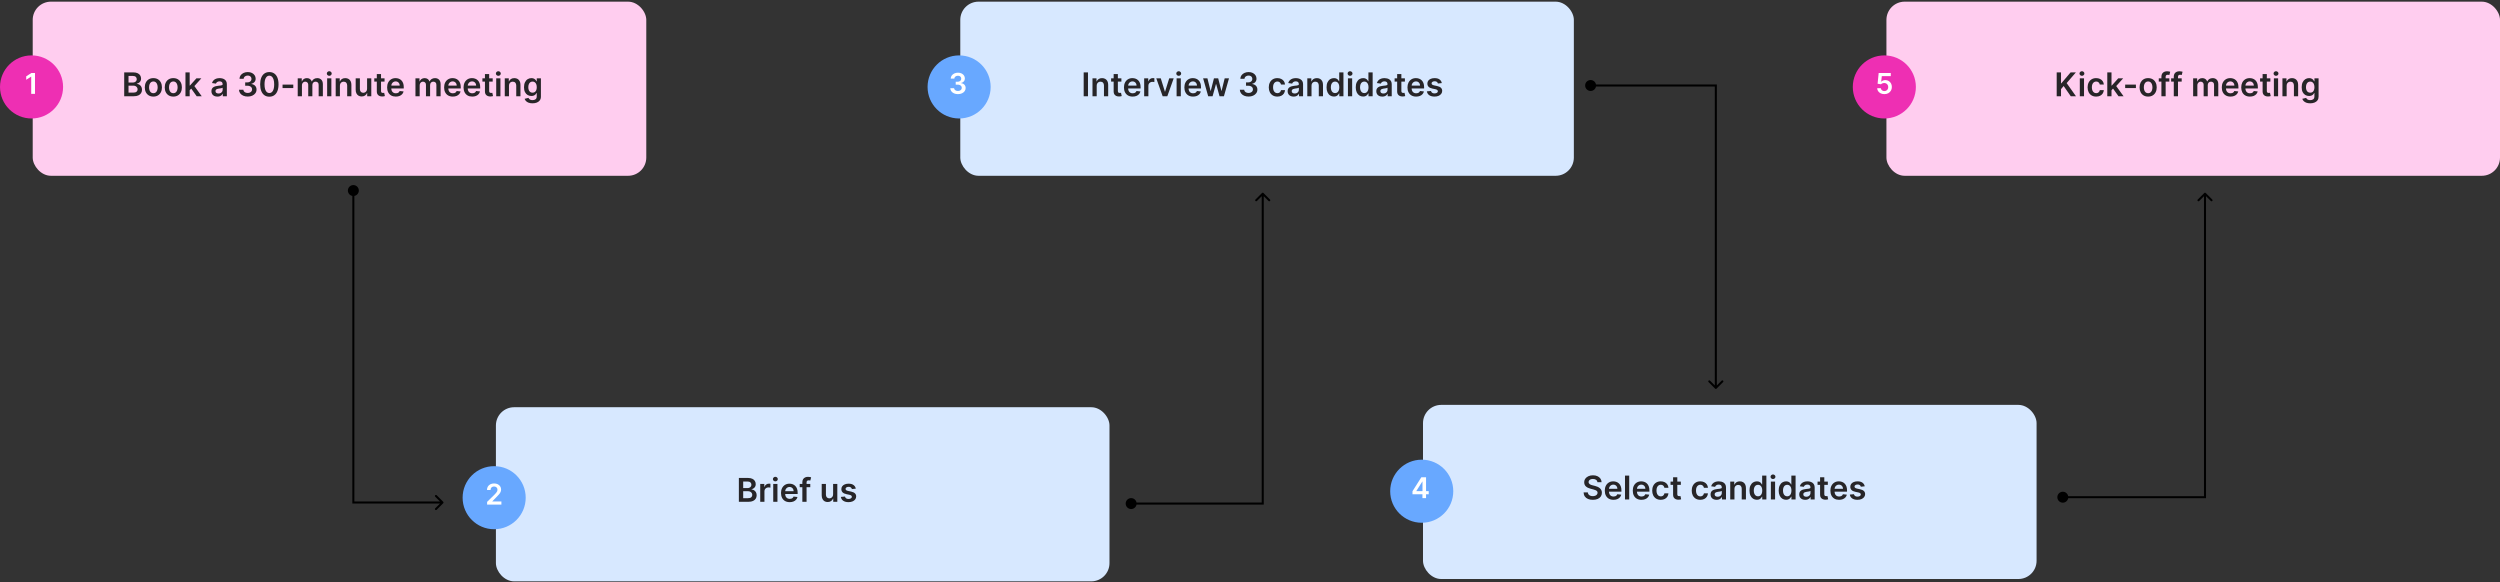 <svg width="1352" height="315" viewBox="0 0 1352 315" fill="none" xmlns="http://www.w3.org/2000/svg">
<rect x="0" y="0" width="1352" height="315" fill="#333333" stroke="none"/>
<rect x="17.69" y="0.899" width="331.821" height="94.165" rx="9.851" fill="#FFCDEF"/>
<path d="M67.168 52.045V39.149H72.105C73.037 39.149 73.811 39.296 74.428 39.59C75.05 39.88 75.513 40.276 75.82 40.78C76.131 41.284 76.286 41.855 76.286 42.493C76.286 43.017 76.185 43.467 75.984 43.84C75.782 44.21 75.511 44.51 75.171 44.741C74.831 44.971 74.451 45.137 74.032 45.238V45.364C74.489 45.389 74.928 45.53 75.348 45.786C75.772 46.038 76.118 46.395 76.387 46.856C76.655 47.318 76.79 47.876 76.79 48.531C76.79 49.199 76.628 49.799 76.305 50.332C75.982 50.861 75.495 51.279 74.844 51.585C74.193 51.892 73.375 52.045 72.388 52.045H67.168ZM69.504 50.093H72.017C72.865 50.093 73.475 49.931 73.849 49.608C74.227 49.281 74.416 48.861 74.416 48.349C74.416 47.967 74.321 47.623 74.132 47.316C73.944 47.005 73.675 46.762 73.326 46.586C72.978 46.405 72.562 46.315 72.08 46.315H69.504V50.093ZM69.504 44.634H71.815C72.218 44.634 72.581 44.56 72.904 44.413C73.228 44.262 73.482 44.05 73.666 43.777C73.855 43.5 73.95 43.173 73.95 42.795C73.95 42.295 73.773 41.884 73.421 41.561C73.072 41.237 72.554 41.076 71.866 41.076H69.504V44.634ZM82.94 52.234C81.996 52.234 81.177 52.026 80.484 51.61C79.792 51.195 79.254 50.613 78.872 49.866C78.495 49.119 78.306 48.246 78.306 47.247C78.306 46.248 78.495 45.372 78.872 44.621C79.254 43.87 79.792 43.286 80.484 42.87C81.177 42.455 81.996 42.247 82.94 42.247C83.885 42.247 84.703 42.455 85.396 42.87C86.088 43.286 86.624 43.87 87.001 44.621C87.384 45.372 87.575 46.248 87.575 47.247C87.575 48.246 87.384 49.119 87.001 49.866C86.624 50.613 86.088 51.195 85.396 51.61C84.703 52.026 83.885 52.234 82.94 52.234ZM82.953 50.408C83.465 50.408 83.893 50.267 84.237 49.986C84.582 49.7 84.838 49.318 85.005 48.84C85.178 48.361 85.264 47.828 85.264 47.24C85.264 46.648 85.178 46.113 85.005 45.635C84.838 45.152 84.582 44.768 84.237 44.482C83.893 44.197 83.465 44.054 82.953 44.054C82.428 44.054 81.991 44.197 81.643 44.482C81.299 44.768 81.041 45.152 80.868 45.635C80.701 46.113 80.617 46.648 80.617 47.24C80.617 47.828 80.701 48.361 80.868 48.84C81.041 49.318 81.299 49.7 81.643 49.986C81.991 50.267 82.428 50.408 82.953 50.408ZM93.728 52.234C92.784 52.234 91.965 52.026 91.272 51.61C90.58 51.195 90.042 50.613 89.66 49.866C89.283 49.119 89.094 48.246 89.094 47.247C89.094 46.248 89.283 45.372 89.66 44.621C90.042 43.87 90.58 43.286 91.272 42.87C91.965 42.455 92.784 42.247 93.728 42.247C94.673 42.247 95.491 42.455 96.184 42.87C96.876 43.286 97.412 43.87 97.79 44.621C98.172 45.372 98.363 46.248 98.363 47.247C98.363 48.246 98.172 49.119 97.79 49.866C97.412 50.613 96.876 51.195 96.184 51.61C95.491 52.026 94.673 52.234 93.728 52.234ZM93.741 50.408C94.253 50.408 94.681 50.267 95.025 49.986C95.37 49.7 95.626 49.318 95.793 48.84C95.966 48.361 96.052 47.828 96.052 47.24C96.052 46.648 95.966 46.113 95.793 45.635C95.626 45.152 95.37 44.768 95.025 44.482C94.681 44.197 94.253 44.054 93.741 44.054C93.216 44.054 92.779 44.197 92.431 44.482C92.087 44.768 91.829 45.152 91.656 45.635C91.489 46.113 91.405 46.648 91.405 47.24C91.405 47.828 91.489 48.361 91.656 48.84C91.829 49.318 92.087 49.7 92.431 49.986C92.779 50.267 93.216 50.408 93.741 50.408ZM102.375 49.01L102.369 46.258H102.734L106.21 42.373H108.874L104.598 47.133H104.126L102.375 49.01ZM100.297 52.045V39.149H102.577V52.045H100.297ZM106.367 52.045L103.219 47.643L104.755 46.038L109.094 52.045H106.367ZM117.574 52.24C116.961 52.24 116.409 52.131 115.918 51.913C115.431 51.69 115.045 51.363 114.76 50.93C114.478 50.498 114.338 49.965 114.338 49.331C114.338 48.785 114.438 48.334 114.64 47.977C114.841 47.62 115.116 47.335 115.465 47.121C115.813 46.907 116.206 46.745 116.642 46.636C117.083 46.523 117.539 46.441 118.009 46.39C118.575 46.332 119.035 46.279 119.388 46.233C119.74 46.183 119.996 46.107 120.156 46.006C120.32 45.901 120.401 45.74 120.401 45.521V45.484C120.401 45.009 120.261 44.642 119.98 44.382C119.698 44.121 119.293 43.991 118.764 43.991C118.206 43.991 117.763 44.113 117.436 44.356C117.112 44.6 116.894 44.888 116.781 45.219L114.652 44.917C114.82 44.329 115.097 43.838 115.484 43.444C115.87 43.045 116.342 42.747 116.9 42.549C117.459 42.348 118.076 42.247 118.752 42.247C119.218 42.247 119.682 42.302 120.143 42.411C120.605 42.52 121.027 42.7 121.409 42.952C121.791 43.2 122.097 43.538 122.328 43.966C122.563 44.394 122.681 44.929 122.681 45.572V52.045H120.49V50.716H120.414C120.276 50.985 120.08 51.237 119.828 51.472C119.581 51.703 119.268 51.89 118.89 52.032C118.517 52.171 118.078 52.24 117.574 52.24ZM118.166 50.565C118.624 50.565 119.02 50.475 119.356 50.294C119.692 50.11 119.95 49.866 120.131 49.564C120.315 49.262 120.408 48.932 120.408 48.575V47.436C120.336 47.494 120.215 47.549 120.043 47.599C119.875 47.65 119.686 47.694 119.476 47.732C119.266 47.769 119.058 47.803 118.852 47.832C118.647 47.862 118.468 47.887 118.317 47.908C117.977 47.954 117.673 48.03 117.404 48.135C117.136 48.239 116.924 48.386 116.768 48.575C116.613 48.76 116.535 48.999 116.535 49.293C116.535 49.713 116.688 50.03 116.995 50.244C117.301 50.458 117.692 50.565 118.166 50.565ZM133.974 52.221C133.068 52.221 132.262 52.066 131.556 51.755C130.855 51.445 130.301 51.012 129.894 50.458C129.487 49.904 129.271 49.264 129.245 48.538H131.613C131.634 48.886 131.749 49.19 131.959 49.451C132.169 49.707 132.448 49.906 132.797 50.049C133.145 50.192 133.536 50.263 133.968 50.263C134.43 50.263 134.839 50.183 135.196 50.024C135.553 49.86 135.832 49.633 136.033 49.344C136.235 49.054 136.333 48.72 136.329 48.342C136.333 47.952 136.233 47.608 136.027 47.31C135.821 47.012 135.523 46.779 135.133 46.611C134.747 46.443 134.281 46.359 133.735 46.359H132.595V44.558H133.735C134.184 44.558 134.577 44.48 134.912 44.325C135.253 44.17 135.519 43.951 135.712 43.67C135.905 43.385 136 43.055 135.996 42.681C136 42.316 135.918 41.999 135.75 41.731C135.586 41.458 135.353 41.246 135.051 41.095C134.753 40.944 134.402 40.868 133.999 40.868C133.605 40.868 133.24 40.939 132.904 41.082C132.568 41.225 132.297 41.428 132.092 41.693C131.886 41.953 131.777 42.264 131.764 42.625H129.516C129.533 41.903 129.741 41.269 130.139 40.723C130.542 40.173 131.08 39.745 131.751 39.439C132.423 39.128 133.177 38.973 134.012 38.973C134.873 38.973 135.62 39.134 136.254 39.458C136.892 39.777 137.385 40.207 137.733 40.748C138.082 41.29 138.256 41.888 138.256 42.543C138.26 43.269 138.046 43.878 137.614 44.369C137.186 44.86 136.623 45.181 135.926 45.333V45.433C136.833 45.559 137.528 45.895 138.011 46.441C138.497 46.982 138.739 47.656 138.735 48.462C138.735 49.184 138.529 49.831 138.118 50.401C137.71 50.968 137.148 51.413 136.43 51.736C135.716 52.06 134.898 52.221 133.974 52.221ZM145.663 52.291C144.626 52.291 143.736 52.028 142.993 51.503C142.254 50.974 141.685 50.212 141.286 49.218C140.892 48.219 140.695 47.016 140.695 45.61C140.699 44.203 140.898 43.007 141.293 42.02C141.692 41.03 142.26 40.274 142.999 39.754C143.742 39.233 144.63 38.973 145.663 38.973C146.695 38.973 147.583 39.233 148.326 39.754C149.069 40.274 149.638 41.03 150.033 42.02C150.432 43.011 150.631 44.208 150.631 45.61C150.631 47.02 150.432 48.225 150.033 49.224C149.638 50.219 149.069 50.979 148.326 51.503C147.587 52.028 146.7 52.291 145.663 52.291ZM145.663 50.32C146.469 50.32 147.105 49.923 147.571 49.13C148.041 48.332 148.276 47.159 148.276 45.61C148.276 44.585 148.169 43.725 147.955 43.028C147.741 42.331 147.438 41.806 147.048 41.454C146.658 41.097 146.196 40.918 145.663 40.918C144.861 40.918 144.227 41.317 143.761 42.115C143.295 42.908 143.06 44.073 143.056 45.61C143.052 46.638 143.154 47.503 143.364 48.204C143.578 48.905 143.881 49.434 144.271 49.791C144.662 50.143 145.125 50.32 145.663 50.32ZM158.611 45.736V47.612H152.805V45.736H158.611ZM161.008 52.045V42.373H163.187V44.017H163.3C163.502 43.462 163.835 43.03 164.301 42.719C164.767 42.404 165.324 42.247 165.97 42.247C166.625 42.247 167.177 42.407 167.626 42.726C168.079 43.041 168.398 43.471 168.583 44.017H168.684C168.898 43.479 169.259 43.051 169.767 42.732C170.279 42.409 170.886 42.247 171.587 42.247C172.477 42.247 173.203 42.528 173.765 43.091C174.328 43.653 174.609 44.474 174.609 45.553V52.045H172.323V45.906C172.323 45.305 172.164 44.867 171.845 44.59C171.526 44.308 171.135 44.168 170.674 44.168C170.124 44.168 169.694 44.34 169.383 44.684C169.076 45.024 168.923 45.467 168.923 46.013V52.045H166.688V45.811C166.688 45.312 166.537 44.913 166.234 44.615C165.936 44.317 165.546 44.168 165.063 44.168C164.736 44.168 164.438 44.252 164.169 44.419C163.9 44.583 163.686 44.816 163.527 45.118C163.367 45.416 163.288 45.765 163.288 46.164V52.045H161.008ZM176.922 52.045V42.373H179.201V52.045H176.922ZM178.068 41C177.707 41 177.396 40.881 177.136 40.641C176.876 40.398 176.745 40.106 176.745 39.766C176.745 39.422 176.876 39.13 177.136 38.891C177.396 38.647 177.707 38.526 178.068 38.526C178.433 38.526 178.744 38.647 179 38.891C179.26 39.13 179.39 39.422 179.39 39.766C179.39 40.106 179.26 40.398 179 40.641C178.744 40.881 178.433 41 178.068 41ZM183.825 46.378V52.045H181.545V42.373H183.724V44.017H183.837C184.06 43.475 184.414 43.045 184.901 42.726C185.393 42.407 185.999 42.247 186.721 42.247C187.389 42.247 187.97 42.39 188.465 42.675C188.965 42.961 189.351 43.374 189.624 43.916C189.901 44.457 190.037 45.114 190.033 45.887V52.045H187.754V46.239C187.754 45.593 187.586 45.087 187.25 44.722C186.918 44.356 186.459 44.174 185.871 44.174C185.472 44.174 185.118 44.262 184.807 44.438C184.5 44.611 184.259 44.86 184.083 45.188C183.911 45.515 183.825 45.912 183.825 46.378ZM198.515 47.977V42.373H200.795V52.045H198.584V50.326H198.484C198.265 50.867 197.906 51.31 197.407 51.654C196.912 51.999 196.301 52.171 195.574 52.171C194.941 52.171 194.38 52.03 193.893 51.749C193.41 51.464 193.033 51.05 192.76 50.508C192.487 49.963 192.351 49.304 192.351 48.531V42.373H194.63V48.179C194.63 48.792 194.798 49.279 195.134 49.639C195.47 50.001 195.91 50.181 196.456 50.181C196.792 50.181 197.117 50.099 197.432 49.935C197.747 49.772 198.005 49.528 198.207 49.205C198.412 48.878 198.515 48.468 198.515 47.977ZM207.968 42.373V44.136H202.408V42.373H207.968ZM203.781 40.056H206.06V49.136C206.06 49.442 206.106 49.677 206.199 49.841C206.295 50.001 206.421 50.11 206.577 50.169C206.732 50.227 206.904 50.257 207.093 50.257C207.236 50.257 207.366 50.246 207.483 50.225C207.605 50.204 207.697 50.185 207.76 50.169L208.145 51.95C208.023 51.992 207.849 52.039 207.622 52.089C207.399 52.139 207.127 52.169 206.803 52.177C206.232 52.194 205.718 52.108 205.261 51.919C204.803 51.726 204.44 51.428 204.171 51.025C203.907 50.622 203.777 50.118 203.781 49.514V40.056ZM214.053 52.234C213.083 52.234 212.245 52.032 211.54 51.629C210.839 51.222 210.3 50.647 209.922 49.904C209.544 49.157 209.355 48.277 209.355 47.266C209.355 46.271 209.544 45.398 209.922 44.646C210.304 43.891 210.837 43.303 211.521 42.883C212.205 42.459 213.009 42.247 213.933 42.247C214.529 42.247 215.091 42.344 215.62 42.537C216.154 42.726 216.624 43.02 217.031 43.418C217.442 43.817 217.766 44.325 218.001 44.942C218.236 45.555 218.353 46.285 218.353 47.133V47.832H210.426V46.296H216.168C216.164 45.859 216.07 45.471 215.885 45.131C215.7 44.787 215.442 44.516 215.11 44.319C214.783 44.121 214.401 44.023 213.964 44.023C213.498 44.023 213.089 44.136 212.736 44.363C212.384 44.585 212.109 44.879 211.912 45.244C211.718 45.605 211.62 46.002 211.616 46.434V47.776C211.616 48.338 211.718 48.821 211.924 49.224C212.13 49.623 212.417 49.929 212.787 50.143C213.156 50.353 213.589 50.458 214.084 50.458C214.416 50.458 214.716 50.412 214.984 50.32C215.253 50.223 215.486 50.082 215.683 49.898C215.881 49.713 216.03 49.484 216.13 49.211L218.259 49.451C218.124 50.013 217.868 50.504 217.491 50.924C217.117 51.34 216.638 51.663 216.055 51.894C215.471 52.12 214.804 52.234 214.053 52.234ZM224.68 52.045V42.373H226.859V44.017H226.972C227.174 43.462 227.507 43.03 227.973 42.719C228.439 42.404 228.995 42.247 229.642 42.247C230.297 42.247 230.849 42.407 231.298 42.726C231.751 43.041 232.07 43.471 232.255 44.017H232.356C232.57 43.479 232.931 43.051 233.439 42.732C233.951 42.409 234.558 42.247 235.259 42.247C236.149 42.247 236.875 42.528 237.437 43.091C238 43.653 238.281 44.474 238.281 45.553V52.045H235.995V45.906C235.995 45.305 235.836 44.867 235.517 44.59C235.198 44.308 234.807 44.168 234.346 44.168C233.796 44.168 233.365 44.34 233.055 44.684C232.748 45.024 232.595 45.467 232.595 46.013V52.045H230.36V45.811C230.36 45.312 230.209 44.913 229.906 44.615C229.608 44.317 229.218 44.168 228.735 44.168C228.408 44.168 228.11 44.252 227.841 44.419C227.572 44.583 227.358 44.816 227.199 45.118C227.039 45.416 226.959 45.765 226.959 46.164V52.045H224.68ZM244.875 52.234C243.906 52.234 243.068 52.032 242.363 51.629C241.662 51.222 241.123 50.647 240.745 49.904C240.367 49.157 240.178 48.277 240.178 47.266C240.178 46.271 240.367 45.398 240.745 44.646C241.127 43.891 241.66 43.303 242.344 42.883C243.028 42.459 243.832 42.247 244.756 42.247C245.352 42.247 245.914 42.344 246.443 42.537C246.976 42.726 247.447 43.02 247.854 43.418C248.265 43.817 248.588 44.325 248.824 44.942C249.059 45.555 249.176 46.285 249.176 47.133V47.832H241.248V46.296H246.991C246.987 45.859 246.893 45.471 246.708 45.131C246.523 44.787 246.265 44.516 245.933 44.319C245.606 44.121 245.224 44.023 244.787 44.023C244.321 44.023 243.912 44.136 243.559 44.363C243.207 44.585 242.932 44.879 242.735 45.244C242.541 45.605 242.443 46.002 242.439 46.434V47.776C242.439 48.338 242.541 48.821 242.747 49.224C242.953 49.623 243.24 49.929 243.61 50.143C243.979 50.353 244.412 50.458 244.907 50.458C245.239 50.458 245.539 50.412 245.807 50.32C246.076 50.223 246.309 50.082 246.506 49.898C246.704 49.713 246.853 49.484 246.953 49.211L249.082 49.451C248.947 50.013 248.691 50.504 248.314 50.924C247.94 51.34 247.461 51.663 246.878 51.894C246.294 52.12 245.627 52.234 244.875 52.234ZM255.386 52.234C254.417 52.234 253.579 52.032 252.874 51.629C252.173 51.222 251.634 50.647 251.256 49.904C250.878 49.157 250.689 48.277 250.689 47.266C250.689 46.271 250.878 45.398 251.256 44.646C251.638 43.891 252.171 43.303 252.855 42.883C253.539 42.459 254.343 42.247 255.267 42.247C255.863 42.247 256.425 42.344 256.954 42.537C257.487 42.726 257.958 43.02 258.365 43.418C258.776 43.817 259.099 44.325 259.335 44.942C259.57 45.555 259.687 46.285 259.687 47.133V47.832H251.759V46.296H257.502C257.498 45.859 257.404 45.471 257.219 45.131C257.034 44.787 256.776 44.516 256.444 44.319C256.117 44.121 255.735 44.023 255.298 44.023C254.832 44.023 254.423 44.136 254.07 44.363C253.718 44.585 253.443 44.879 253.246 45.244C253.052 45.605 252.954 46.002 252.95 46.434V47.776C252.95 48.338 253.052 48.821 253.258 49.224C253.464 49.623 253.751 49.929 254.121 50.143C254.49 50.353 254.923 50.458 255.418 50.458C255.75 50.458 256.05 50.412 256.318 50.32C256.587 50.223 256.82 50.082 257.017 49.898C257.215 49.713 257.364 49.484 257.464 49.211L259.593 49.451C259.458 50.013 259.202 50.504 258.824 50.924C258.451 51.34 257.972 51.663 257.389 51.894C256.805 52.12 256.138 52.234 255.386 52.234ZM266.445 42.373V44.136H260.885V42.373H266.445ZM262.258 40.056H264.537V49.136C264.537 49.442 264.583 49.677 264.676 49.841C264.772 50.001 264.898 50.11 265.054 50.169C265.209 50.227 265.381 50.257 265.57 50.257C265.713 50.257 265.843 50.246 265.96 50.225C266.082 50.204 266.174 50.185 266.237 50.169L266.622 51.95C266.5 51.992 266.326 52.039 266.099 52.089C265.876 52.139 265.604 52.169 265.28 52.177C264.709 52.194 264.195 52.108 263.738 51.919C263.28 51.726 262.917 51.428 262.648 51.025C262.384 50.622 262.254 50.118 262.258 49.514V40.056ZM268.352 52.045V42.373H270.631V52.045H268.352ZM269.498 41C269.137 41 268.826 40.881 268.566 40.641C268.305 40.398 268.175 40.106 268.175 39.766C268.175 39.422 268.305 39.13 268.566 38.891C268.826 38.647 269.137 38.526 269.498 38.526C269.863 38.526 270.173 38.647 270.43 38.891C270.69 39.13 270.82 39.422 270.82 39.766C270.82 40.106 270.69 40.398 270.43 40.641C270.173 40.881 269.863 41 269.498 41ZM275.254 46.378V52.045H272.975V42.373H275.154V44.017H275.267C275.49 43.475 275.844 43.045 276.331 42.726C276.822 42.407 277.429 42.247 278.151 42.247C278.818 42.247 279.4 42.39 279.895 42.675C280.395 42.961 280.781 43.374 281.054 43.916C281.331 44.457 281.467 45.114 281.463 45.887V52.045H279.184V46.239C279.184 45.593 279.016 45.087 278.68 44.722C278.348 44.356 277.889 44.174 277.301 44.174C276.902 44.174 276.547 44.262 276.237 44.438C275.93 44.611 275.689 44.86 275.513 45.188C275.341 45.515 275.254 45.912 275.254 46.378ZM287.987 55.873C287.168 55.873 286.465 55.762 285.877 55.54C285.29 55.321 284.817 55.028 284.46 54.658C284.104 54.289 283.856 53.879 283.717 53.43L285.77 52.933C285.863 53.122 285.997 53.309 286.173 53.493C286.349 53.682 286.587 53.837 286.885 53.959C287.187 54.085 287.567 54.148 288.024 54.148C288.671 54.148 289.206 53.991 289.63 53.676C290.054 53.365 290.266 52.853 290.266 52.139V50.307H290.153C290.035 50.542 289.863 50.783 289.636 51.031C289.414 51.279 289.118 51.487 288.749 51.654C288.383 51.822 287.924 51.906 287.37 51.906C286.627 51.906 285.953 51.732 285.348 51.384C284.748 51.031 284.269 50.506 283.913 49.81C283.56 49.108 283.384 48.231 283.384 47.178C283.384 46.115 283.56 45.219 283.913 44.489C284.269 43.754 284.75 43.198 285.355 42.82C285.959 42.438 286.633 42.247 287.376 42.247C287.943 42.247 288.409 42.344 288.774 42.537C289.143 42.726 289.437 42.954 289.655 43.223C289.874 43.487 290.039 43.737 290.153 43.972H290.279V42.373H292.527V52.202C292.527 53.029 292.329 53.714 291.935 54.255C291.54 54.797 291.001 55.202 290.316 55.47C289.632 55.739 288.856 55.873 287.987 55.873ZM288.006 50.118C288.488 50.118 288.9 50.001 289.24 49.766C289.58 49.53 289.838 49.193 290.014 48.752C290.191 48.311 290.279 47.782 290.279 47.165C290.279 46.556 290.191 46.023 290.014 45.566C289.842 45.108 289.586 44.753 289.246 44.501C288.91 44.245 288.497 44.117 288.006 44.117C287.498 44.117 287.074 44.249 286.734 44.514C286.394 44.778 286.137 45.142 285.965 45.603C285.793 46.061 285.707 46.581 285.707 47.165C285.707 47.757 285.793 48.275 285.965 48.72C286.142 49.161 286.4 49.505 286.74 49.753C287.084 49.996 287.506 50.118 288.006 50.118Z" fill="#272528"/>
<circle cx="17.058" cy="47.018" r="17.058" fill="#EE2FB3"/>
<path d="M18.923 39.466V50.75H16.879V41.455H16.813L14.174 43.141V41.268L16.978 39.466H18.923Z" fill="white"/>
<rect x="519.32" y="0.899" width="331.821" height="94.165" rx="9.851" fill="#D7E8FF"/>
<path d="M588.387 39.149V52.045H586.051V39.149H588.387ZM593.095 46.378V52.045H590.816V42.373H592.994V44.017H593.108C593.33 43.475 593.685 43.045 594.172 42.726C594.663 42.407 595.27 42.247 595.992 42.247C596.659 42.247 597.241 42.39 597.736 42.675C598.235 42.961 598.622 43.374 598.895 43.916C599.172 44.457 599.308 45.114 599.304 45.887V52.045H597.024V46.239C597.024 45.593 596.856 45.087 596.521 44.722C596.189 44.356 595.729 44.174 595.142 44.174C594.743 44.174 594.388 44.262 594.077 44.438C593.771 44.611 593.53 44.86 593.353 45.188C593.181 45.515 593.095 45.912 593.095 46.378ZM606.451 42.373V44.136H600.891V42.373H606.451ZM602.263 40.056H604.543V49.136C604.543 49.442 604.589 49.677 604.681 49.841C604.778 50.001 604.904 50.11 605.059 50.169C605.214 50.227 605.387 50.257 605.575 50.257C605.718 50.257 605.848 50.246 605.966 50.225C606.088 50.204 606.18 50.185 606.243 50.169L606.627 51.95C606.505 51.992 606.331 52.039 606.104 52.089C605.882 52.139 605.609 52.169 605.286 52.177C604.715 52.194 604.201 52.108 603.743 51.919C603.286 51.726 602.922 51.428 602.654 51.025C602.389 50.622 602.259 50.118 602.263 49.514V40.056ZM612.535 52.234C611.565 52.234 610.728 52.032 610.023 51.629C609.322 51.222 608.782 50.647 608.404 49.904C608.026 49.157 607.838 48.277 607.838 47.266C607.838 46.271 608.026 45.398 608.404 44.646C608.786 43.891 609.319 43.303 610.004 42.883C610.688 42.459 611.492 42.247 612.415 42.247C613.011 42.247 613.574 42.344 614.103 42.537C614.636 42.726 615.106 43.02 615.513 43.418C615.925 43.817 616.248 44.325 616.483 44.942C616.718 45.555 616.836 46.285 616.836 47.133V47.832H608.908V46.296H614.651C614.647 45.859 614.552 45.471 614.367 45.131C614.183 44.787 613.925 44.516 613.593 44.319C613.265 44.121 612.883 44.023 612.447 44.023C611.981 44.023 611.572 44.136 611.219 44.363C610.866 44.585 610.591 44.879 610.394 45.244C610.201 45.605 610.102 46.002 610.098 46.434V47.776C610.098 48.338 610.201 48.821 610.407 49.224C610.612 49.623 610.9 49.929 611.269 50.143C611.639 50.353 612.071 50.458 612.567 50.458C612.898 50.458 613.198 50.412 613.467 50.32C613.736 50.223 613.969 50.082 614.166 49.898C614.363 49.713 614.512 49.484 614.613 49.211L616.741 49.451C616.607 50.013 616.351 50.504 615.973 50.924C615.599 51.34 615.121 51.663 614.537 51.894C613.954 52.12 613.286 52.234 612.535 52.234ZM618.764 52.045V42.373H620.974V43.985H621.075C621.251 43.427 621.554 42.996 621.982 42.694C622.414 42.388 622.907 42.234 623.462 42.234C623.588 42.234 623.728 42.241 623.883 42.253C624.043 42.262 624.175 42.276 624.28 42.297V44.394C624.184 44.361 624.03 44.331 623.821 44.306C623.615 44.277 623.415 44.262 623.222 44.262C622.807 44.262 622.433 44.352 622.101 44.533C621.774 44.709 621.516 44.955 621.327 45.27C621.138 45.584 621.044 45.947 621.044 46.359V52.045H618.764ZM634.728 42.373L631.284 52.045H628.765L625.321 42.373H627.751L629.974 49.558H630.075L632.304 42.373H634.728ZM636.306 52.045V42.373H638.585V52.045H636.306ZM637.452 41C637.091 41 636.78 40.881 636.52 40.641C636.259 40.398 636.129 40.106 636.129 39.766C636.129 39.422 636.259 39.13 636.52 38.891C636.78 38.647 637.091 38.526 637.452 38.526C637.817 38.526 638.127 38.647 638.383 38.891C638.644 39.13 638.774 39.422 638.774 39.766C638.774 40.106 638.644 40.398 638.383 40.641C638.127 40.881 637.817 41 637.452 41ZM645.211 52.234C644.241 52.234 643.404 52.032 642.698 51.629C641.997 51.222 641.458 50.647 641.08 49.904C640.702 49.157 640.513 48.277 640.513 47.266C640.513 46.271 640.702 45.398 641.08 44.646C641.462 43.891 641.995 43.303 642.679 42.883C643.364 42.459 644.168 42.247 645.091 42.247C645.687 42.247 646.25 42.344 646.779 42.537C647.312 42.726 647.782 43.02 648.189 43.418C648.601 43.817 648.924 44.325 649.159 44.942C649.394 45.555 649.512 46.285 649.512 47.133V47.832H641.584V46.296H647.327C647.322 45.859 647.228 45.471 647.043 45.131C646.858 44.787 646.6 44.516 646.269 44.319C645.941 44.121 645.559 44.023 645.123 44.023C644.657 44.023 644.247 44.136 643.895 44.363C643.542 44.585 643.267 44.879 643.07 45.244C642.877 45.605 642.778 46.002 642.774 46.434V47.776C642.774 48.338 642.877 48.821 643.082 49.224C643.288 49.623 643.576 49.929 643.945 50.143C644.315 50.353 644.747 50.458 645.242 50.458C645.574 50.458 645.874 50.412 646.143 50.32C646.411 50.223 646.644 50.082 646.842 49.898C647.039 49.713 647.188 49.484 647.289 49.211L649.417 49.451C649.283 50.013 649.027 50.504 648.649 50.924C648.275 51.34 647.797 51.663 647.213 51.894C646.63 52.12 645.962 52.234 645.211 52.234ZM653.384 52.045L650.651 42.373H652.975L654.675 49.174H654.763L656.501 42.373H658.799L660.537 49.136H660.632L662.307 42.373H664.636L661.897 52.045H659.523L657.71 45.509H657.578L655.764 52.045H653.384ZM675.229 52.221C674.323 52.221 673.517 52.066 672.811 51.755C672.11 51.445 671.556 51.012 671.149 50.458C670.742 49.904 670.526 49.264 670.5 48.538H672.868C672.889 48.886 673.004 49.19 673.214 49.451C673.424 49.707 673.703 49.906 674.052 50.049C674.4 50.192 674.791 50.263 675.223 50.263C675.685 50.263 676.094 50.183 676.451 50.024C676.808 49.86 677.087 49.633 677.288 49.344C677.49 49.054 677.589 48.72 677.584 48.342C677.589 47.952 677.488 47.608 677.282 47.31C677.076 47.012 676.778 46.779 676.388 46.611C676.002 46.443 675.536 46.359 674.99 46.359H673.85V44.558H674.99C675.439 44.558 675.832 44.48 676.168 44.325C676.508 44.17 676.774 43.951 676.967 43.67C677.16 43.385 677.255 43.055 677.251 42.681C677.255 42.316 677.173 41.999 677.005 41.731C676.841 41.458 676.608 41.246 676.306 41.095C676.008 40.944 675.658 40.868 675.255 40.868C674.86 40.868 674.495 40.939 674.159 41.082C673.823 41.225 673.552 41.428 673.347 41.693C673.141 41.953 673.032 42.264 673.019 42.625H670.771C670.788 41.903 670.996 41.269 671.395 40.723C671.798 40.173 672.335 39.745 673.007 39.439C673.678 39.128 674.432 38.973 675.267 38.973C676.128 38.973 676.875 39.134 677.509 39.458C678.147 39.777 678.64 40.207 678.989 40.748C679.337 41.29 679.511 41.888 679.511 42.543C679.515 43.269 679.301 43.878 678.869 44.369C678.441 44.86 677.878 45.181 677.181 45.333V45.433C678.088 45.559 678.783 45.895 679.266 46.441C679.753 46.982 679.994 47.656 679.99 48.462C679.99 49.184 679.784 49.831 679.373 50.401C678.965 50.968 678.403 51.413 677.685 51.736C676.971 52.06 676.153 52.221 675.229 52.221ZM690.793 52.234C689.828 52.234 688.999 52.022 688.306 51.598C687.618 51.174 687.087 50.588 686.713 49.841C686.344 49.09 686.159 48.225 686.159 47.247C686.159 46.264 686.348 45.398 686.726 44.646C687.104 43.891 687.637 43.303 688.325 42.883C689.018 42.459 689.836 42.247 690.781 42.247C691.566 42.247 692.261 42.392 692.865 42.681C693.474 42.967 693.959 43.372 694.32 43.897C694.681 44.417 694.886 45.026 694.937 45.723H692.758C692.67 45.257 692.46 44.869 692.128 44.558C691.801 44.243 691.362 44.086 690.812 44.086C690.346 44.086 689.937 44.212 689.585 44.464C689.232 44.711 688.957 45.068 688.76 45.534C688.567 46 688.47 46.558 688.47 47.209C688.47 47.868 688.567 48.435 688.76 48.909C688.953 49.379 689.223 49.742 689.572 49.998C689.925 50.25 690.338 50.376 690.812 50.376C691.148 50.376 691.448 50.313 691.713 50.187C691.981 50.057 692.206 49.87 692.387 49.627C692.567 49.383 692.691 49.087 692.758 48.739H694.937C694.882 49.423 694.681 50.03 694.332 50.559C693.984 51.084 693.51 51.495 692.909 51.793C692.309 52.087 691.604 52.234 690.793 52.234ZM699.592 52.24C698.979 52.24 698.427 52.131 697.936 51.913C697.449 51.69 697.063 51.363 696.777 50.93C696.496 50.498 696.355 49.965 696.355 49.331C696.355 48.785 696.456 48.334 696.657 47.977C696.859 47.62 697.134 47.335 697.482 47.121C697.831 46.907 698.223 46.745 698.66 46.636C699.101 46.523 699.556 46.441 700.026 46.39C700.593 46.332 701.053 46.279 701.405 46.233C701.758 46.183 702.014 46.107 702.173 46.006C702.337 45.901 702.419 45.74 702.419 45.521V45.484C702.419 45.009 702.278 44.642 701.997 44.382C701.716 44.121 701.311 43.991 700.782 43.991C700.224 43.991 699.781 44.113 699.453 44.356C699.13 44.6 698.912 44.888 698.798 45.219L696.67 44.917C696.838 44.329 697.115 43.838 697.501 43.444C697.887 43.045 698.36 42.747 698.918 42.549C699.476 42.348 700.093 42.247 700.769 42.247C701.235 42.247 701.699 42.302 702.161 42.411C702.623 42.52 703.044 42.7 703.426 42.952C703.808 43.2 704.115 43.538 704.346 43.966C704.581 44.394 704.698 44.929 704.698 45.572V52.045H702.507V50.716H702.432C702.293 50.985 702.098 51.237 701.846 51.472C701.598 51.703 701.286 51.89 700.908 52.032C700.534 52.171 700.095 52.24 699.592 52.24ZM700.184 50.565C700.641 50.565 701.038 50.475 701.374 50.294C701.71 50.11 701.968 49.866 702.148 49.564C702.333 49.262 702.425 48.932 702.425 48.575V47.436C702.354 47.494 702.232 47.549 702.06 47.599C701.892 47.65 701.703 47.694 701.493 47.732C701.283 47.769 701.076 47.803 700.87 47.832C700.664 47.862 700.486 47.887 700.335 47.908C699.995 47.954 699.69 48.03 699.422 48.135C699.153 48.239 698.941 48.386 698.786 48.575C698.63 48.76 698.553 48.999 698.553 49.293C698.553 49.713 698.706 50.03 699.012 50.244C699.319 50.458 699.709 50.565 700.184 50.565ZM709.27 46.378V52.045H706.99V42.373H709.169V44.017H709.283C709.505 43.475 709.86 43.045 710.347 42.726C710.838 42.407 711.444 42.247 712.166 42.247C712.834 42.247 713.415 42.39 713.911 42.675C714.41 42.961 714.796 43.374 715.069 43.916C715.346 44.457 715.483 45.114 715.479 45.887V52.045H713.199V46.239C713.199 45.593 713.031 45.087 712.695 44.722C712.364 44.356 711.904 44.174 711.316 44.174C710.918 44.174 710.563 44.262 710.252 44.438C709.946 44.611 709.704 44.86 709.528 45.188C709.356 45.515 709.27 45.912 709.27 46.378ZM721.385 52.215C720.625 52.215 719.945 52.02 719.345 51.629C718.745 51.239 718.27 50.672 717.922 49.929C717.573 49.186 717.399 48.284 717.399 47.222C717.399 46.147 717.575 45.24 717.928 44.501C718.285 43.758 718.766 43.198 719.37 42.82C719.975 42.438 720.648 42.247 721.391 42.247C721.958 42.247 722.424 42.344 722.789 42.537C723.154 42.726 723.444 42.954 723.658 43.223C723.872 43.487 724.038 43.737 724.156 43.972H724.25V39.149H726.536V52.045H724.294V50.521H724.156C724.038 50.756 723.868 51.006 723.646 51.27C723.423 51.531 723.129 51.753 722.764 51.938C722.399 52.123 721.939 52.215 721.385 52.215ZM722.021 50.345C722.504 50.345 722.915 50.215 723.255 49.954C723.595 49.69 723.853 49.323 724.03 48.852C724.206 48.382 724.294 47.834 724.294 47.209C724.294 46.584 724.206 46.04 724.03 45.578C723.858 45.116 723.602 44.757 723.261 44.501C722.926 44.245 722.512 44.117 722.021 44.117C721.513 44.117 721.089 44.249 720.749 44.514C720.409 44.778 720.153 45.144 719.981 45.61C719.809 46.075 719.723 46.609 719.723 47.209C719.723 47.813 719.809 48.353 719.981 48.827C720.157 49.297 720.415 49.669 720.755 49.942C721.1 50.21 721.521 50.345 722.021 50.345ZM728.965 52.045V42.373H731.244V52.045H728.965ZM730.111 41C729.75 41 729.439 40.881 729.179 40.641C728.919 40.398 728.789 40.106 728.789 39.766C728.789 39.422 728.919 39.13 729.179 38.891C729.439 38.647 729.75 38.526 730.111 38.526C730.476 38.526 730.787 38.647 731.043 38.891C731.303 39.13 731.433 39.422 731.433 39.766C731.433 40.106 731.303 40.398 731.043 40.641C730.787 40.881 730.476 41 730.111 41ZM737.177 52.215C736.418 52.215 735.738 52.02 735.137 51.629C734.537 51.239 734.063 50.672 733.714 49.929C733.366 49.186 733.192 48.284 733.192 47.222C733.192 46.147 733.368 45.24 733.72 44.501C734.077 43.758 734.558 43.198 735.162 42.82C735.767 42.438 736.441 42.247 737.184 42.247C737.75 42.247 738.216 42.344 738.582 42.537C738.947 42.726 739.237 42.954 739.451 43.223C739.665 43.487 739.831 43.737 739.948 43.972H740.043V39.149H742.328V52.045H740.087V50.521H739.948C739.831 50.756 739.66 51.006 739.438 51.27C739.216 51.531 738.922 51.753 738.556 51.938C738.191 52.123 737.732 52.215 737.177 52.215ZM737.813 50.345C738.296 50.345 738.708 50.215 739.048 49.954C739.388 49.69 739.646 49.323 739.822 48.852C739.998 48.382 740.087 47.834 740.087 47.209C740.087 46.584 739.998 46.04 739.822 45.578C739.65 45.116 739.394 44.757 739.054 44.501C738.718 44.245 738.305 44.117 737.813 44.117C737.305 44.117 736.882 44.249 736.541 44.514C736.201 44.778 735.945 45.144 735.773 45.61C735.601 46.075 735.515 46.609 735.515 47.209C735.515 47.813 735.601 48.353 735.773 48.827C735.95 49.297 736.208 49.669 736.548 49.942C736.892 50.21 737.314 50.345 737.813 50.345ZM747.54 52.24C746.928 52.24 746.376 52.131 745.884 51.913C745.397 51.69 745.011 51.363 744.726 50.93C744.445 50.498 744.304 49.965 744.304 49.331C744.304 48.785 744.405 48.334 744.606 47.977C744.808 47.62 745.083 47.335 745.431 47.121C745.779 46.907 746.172 46.745 746.609 46.636C747.049 46.523 747.505 46.441 747.975 46.39C748.542 46.332 749.001 46.279 749.354 46.233C749.707 46.183 749.963 46.107 750.122 46.006C750.286 45.901 750.368 45.74 750.368 45.521V45.484C750.368 45.009 750.227 44.642 749.946 44.382C749.665 44.121 749.259 43.991 748.731 43.991C748.172 43.991 747.729 44.113 747.402 44.356C747.079 44.6 746.86 44.888 746.747 45.219L744.619 44.917C744.787 44.329 745.064 43.838 745.45 43.444C745.836 43.045 746.308 42.747 746.867 42.549C747.425 42.348 748.042 42.247 748.718 42.247C749.184 42.247 749.648 42.302 750.11 42.411C750.571 42.52 750.993 42.7 751.375 42.952C751.757 43.2 752.064 43.538 752.295 43.966C752.53 44.394 752.647 44.929 752.647 45.572V52.045H750.456V50.716H750.38C750.242 50.985 750.047 51.237 749.795 51.472C749.547 51.703 749.234 51.89 748.856 52.032C748.483 52.171 748.044 52.24 747.54 52.24ZM748.132 50.565C748.59 50.565 748.987 50.475 749.322 50.294C749.658 50.11 749.916 49.866 750.097 49.564C750.282 49.262 750.374 48.932 750.374 48.575V47.436C750.303 47.494 750.181 47.549 750.009 47.599C749.841 47.65 749.652 47.694 749.442 47.732C749.232 47.769 749.024 47.803 748.819 47.832C748.613 47.862 748.435 47.887 748.283 47.908C747.943 47.954 747.639 48.03 747.37 48.135C747.102 48.239 746.89 48.386 746.734 48.575C746.579 48.76 746.501 48.999 746.501 49.293C746.501 49.713 746.655 50.03 746.961 50.244C747.268 50.458 747.658 50.565 748.132 50.565ZM759.769 42.373V44.136H754.209V42.373H759.769ZM755.581 40.056H757.861V49.136C757.861 49.442 757.907 49.677 757.999 49.841C758.096 50.001 758.222 50.11 758.377 50.169C758.533 50.227 758.705 50.257 758.894 50.257C759.036 50.257 759.166 50.246 759.284 50.225C759.406 50.204 759.498 50.185 759.561 50.169L759.945 51.95C759.823 51.992 759.649 52.039 759.423 52.089C759.2 52.139 758.927 52.169 758.604 52.177C758.033 52.194 757.519 52.108 757.061 51.919C756.604 51.726 756.241 51.428 755.972 51.025C755.707 50.622 755.577 50.118 755.581 49.514V40.056ZM765.853 52.234C764.883 52.234 764.046 52.032 763.341 51.629C762.64 51.222 762.1 50.647 761.722 49.904C761.345 49.157 761.156 48.277 761.156 47.266C761.156 46.271 761.345 45.398 761.722 44.646C762.104 43.891 762.638 43.303 763.322 42.883C764.006 42.459 764.81 42.247 765.734 42.247C766.33 42.247 766.892 42.344 767.421 42.537C767.954 42.726 768.424 43.02 768.832 43.418C769.243 43.817 769.566 44.325 769.801 44.942C770.036 45.555 770.154 46.285 770.154 47.133V47.832H762.226V46.296H767.969C767.965 45.859 767.87 45.471 767.686 45.131C767.501 44.787 767.243 44.516 766.911 44.319C766.584 44.121 766.202 44.023 765.765 44.023C765.299 44.023 764.89 44.136 764.537 44.363C764.185 44.585 763.91 44.879 763.712 45.244C763.519 45.605 763.421 46.002 763.416 46.434V47.776C763.416 48.338 763.519 48.821 763.725 49.224C763.931 49.623 764.218 49.929 764.588 50.143C764.957 50.353 765.389 50.458 765.885 50.458C766.216 50.458 766.516 50.412 766.785 50.32C767.054 50.223 767.287 50.082 767.484 49.898C767.681 49.713 767.83 49.484 767.931 49.211L770.059 49.451C769.925 50.013 769.669 50.504 769.291 50.924C768.918 51.34 768.439 51.663 767.856 51.894C767.272 52.12 766.605 52.234 765.853 52.234ZM779.727 44.929L777.649 45.156C777.59 44.946 777.487 44.749 777.34 44.564C777.197 44.38 777.004 44.231 776.761 44.117C776.517 44.004 776.219 43.947 775.867 43.947C775.392 43.947 774.994 44.05 774.67 44.256C774.351 44.461 774.194 44.728 774.198 45.055C774.194 45.337 774.297 45.566 774.507 45.742C774.721 45.918 775.073 46.063 775.564 46.176L777.214 46.529C778.129 46.726 778.809 47.039 779.254 47.467C779.704 47.895 779.93 48.456 779.934 49.148C779.93 49.757 779.752 50.294 779.399 50.76C779.051 51.222 778.566 51.583 777.945 51.843C777.323 52.104 776.61 52.234 775.804 52.234C774.62 52.234 773.667 51.986 772.945 51.491C772.223 50.991 771.793 50.297 771.654 49.407L773.877 49.193C773.978 49.629 774.192 49.959 774.519 50.181C774.847 50.404 775.273 50.515 775.797 50.515C776.339 50.515 776.773 50.404 777.101 50.181C777.433 49.959 777.598 49.684 777.598 49.356C777.598 49.079 777.491 48.85 777.277 48.67C777.067 48.489 776.74 48.351 776.295 48.254L774.645 47.908C773.717 47.715 773.031 47.389 772.586 46.932C772.141 46.47 771.921 45.887 771.925 45.181C771.921 44.585 772.082 44.069 772.41 43.632C772.741 43.192 773.201 42.852 773.789 42.612C774.381 42.369 775.063 42.247 775.835 42.247C776.969 42.247 777.861 42.488 778.511 42.971C779.166 43.454 779.571 44.107 779.727 44.929Z" fill="#272528"/>
<circle cx="518.688" cy="47.018" r="17.058" fill="#68A8FF"/>
<path d="M518.056 50.904C517.262 50.904 516.557 50.769 515.94 50.497C515.326 50.225 514.842 49.847 514.485 49.362C514.129 48.877 513.94 48.317 513.918 47.681H515.989C516.008 47.986 516.109 48.252 516.292 48.48C516.476 48.704 516.72 48.879 517.025 49.004C517.33 49.129 517.672 49.191 518.05 49.191C518.454 49.191 518.812 49.121 519.124 48.982C519.437 48.838 519.681 48.64 519.857 48.387C520.034 48.133 520.12 47.841 520.116 47.511C520.12 47.169 520.032 46.868 519.852 46.607C519.672 46.346 519.411 46.142 519.069 45.995C518.731 45.848 518.324 45.775 517.846 45.775H516.849V44.199H517.846C518.239 44.199 518.583 44.131 518.877 43.995C519.174 43.859 519.407 43.668 519.576 43.422C519.745 43.172 519.828 42.884 519.824 42.557C519.828 42.238 519.756 41.96 519.609 41.725C519.466 41.487 519.262 41.301 518.998 41.169C518.737 41.037 518.43 40.971 518.078 40.971C517.732 40.971 517.413 41.033 517.119 41.158C516.825 41.283 516.588 41.461 516.408 41.692C516.228 41.92 516.133 42.192 516.122 42.508H514.155C514.169 41.876 514.351 41.321 514.7 40.844C515.053 40.363 515.523 39.988 516.111 39.72C516.698 39.448 517.358 39.312 518.089 39.312C518.842 39.312 519.495 39.453 520.05 39.736C520.608 40.016 521.04 40.392 521.345 40.866C521.65 41.34 521.802 41.863 521.802 42.436C521.806 43.072 521.619 43.604 521.24 44.034C520.866 44.464 520.373 44.745 519.764 44.877V44.965C520.557 45.075 521.165 45.369 521.587 45.847C522.013 46.32 522.225 46.91 522.221 47.615C522.221 48.247 522.041 48.813 521.681 49.312C521.325 49.808 520.832 50.197 520.204 50.48C519.58 50.763 518.864 50.904 518.056 50.904Z" fill="white"/>
<rect x="268.189" y="220.227" width="331.821" height="94.165" rx="9.851" fill="#D7E8FF"/>
<path d="M399.579 271.374V258.478H404.516C405.448 258.478 406.222 258.625 406.839 258.918C407.461 259.208 407.924 259.605 408.231 260.109C408.542 260.612 408.697 261.183 408.697 261.821C408.697 262.346 408.596 262.795 408.395 263.169C408.193 263.538 407.922 263.838 407.582 264.069C407.242 264.3 406.862 264.466 406.443 264.567V264.693C406.9 264.718 407.339 264.858 407.759 265.114C408.183 265.366 408.529 265.723 408.798 266.185C409.066 266.647 409.201 267.205 409.201 267.86C409.201 268.527 409.039 269.128 408.716 269.661C408.393 270.19 407.906 270.607 407.255 270.914C406.604 271.22 405.786 271.374 404.799 271.374H399.579ZM401.915 269.422H404.428C405.276 269.422 405.886 269.26 406.26 268.937C406.638 268.609 406.827 268.189 406.827 267.677C406.827 267.295 406.732 266.951 406.543 266.645C406.354 266.334 406.086 266.091 405.737 265.914C405.389 265.734 404.973 265.643 404.491 265.643H401.915V269.422ZM401.915 263.962H404.226C404.629 263.962 404.992 263.889 405.315 263.742C405.639 263.591 405.893 263.379 406.077 263.106C406.266 262.829 406.361 262.501 406.361 262.124C406.361 261.624 406.184 261.213 405.832 260.889C405.483 260.566 404.965 260.404 404.276 260.404H401.915V263.962ZM411.132 271.374V261.702H413.342V263.314H413.443C413.619 262.755 413.922 262.325 414.35 262.023C414.782 261.716 415.275 261.563 415.83 261.563C415.956 261.563 416.096 261.569 416.251 261.582C416.411 261.59 416.543 261.605 416.648 261.626V263.723C416.552 263.689 416.398 263.66 416.188 263.635C415.983 263.605 415.783 263.591 415.59 263.591C415.175 263.591 414.801 263.681 414.469 263.861C414.142 264.038 413.884 264.283 413.695 264.598C413.506 264.913 413.412 265.276 413.412 265.688V271.374H411.132ZM418.163 271.374V261.702H420.442V271.374H418.163ZM419.309 260.329C418.948 260.329 418.637 260.209 418.377 259.97C418.116 259.727 417.986 259.435 417.986 259.095C417.986 258.751 418.116 258.459 418.377 258.219C418.637 257.976 418.948 257.854 419.309 257.854C419.674 257.854 419.984 257.976 420.241 258.219C420.501 258.459 420.631 258.751 420.631 259.095C420.631 259.435 420.501 259.727 420.241 259.97C419.984 260.209 419.674 260.329 419.309 260.329ZM427.068 271.562C426.098 271.562 425.261 271.361 424.555 270.958C423.854 270.551 423.315 269.976 422.937 269.233C422.559 268.485 422.37 267.606 422.37 266.594C422.37 265.599 422.559 264.726 422.937 263.975C423.319 263.219 423.852 262.631 424.537 262.212C425.221 261.788 426.025 261.576 426.948 261.576C427.544 261.576 428.107 261.672 428.636 261.865C429.169 262.054 429.639 262.348 430.046 262.747C430.458 263.146 430.781 263.654 431.016 264.271C431.251 264.884 431.369 265.614 431.369 266.462V267.161H423.441V265.625H429.184C429.179 265.188 429.085 264.8 428.9 264.46C428.716 264.115 428.457 263.845 428.126 263.647C427.798 263.45 427.416 263.351 426.98 263.351C426.514 263.351 426.104 263.465 425.752 263.691C425.399 263.914 425.124 264.208 424.927 264.573C424.734 264.934 424.635 265.331 424.631 265.763V267.104C424.631 267.667 424.734 268.15 424.94 268.553C425.145 268.951 425.433 269.258 425.802 269.472C426.172 269.682 426.604 269.787 427.099 269.787C427.431 269.787 427.731 269.741 428 269.648C428.268 269.552 428.501 269.411 428.699 269.226C428.896 269.042 429.045 268.813 429.146 268.54L431.274 268.779C431.14 269.342 430.884 269.833 430.506 270.253C430.132 270.668 429.654 270.992 429.07 271.222C428.487 271.449 427.819 271.562 427.068 271.562ZM438.196 261.702V263.465H432.478V261.702H438.196ZM433.908 271.374V260.789C433.908 260.138 434.042 259.596 434.311 259.164C434.584 258.732 434.949 258.408 435.406 258.194C435.864 257.98 436.372 257.873 436.93 257.873C437.325 257.873 437.675 257.905 437.982 257.968C438.288 258.031 438.515 258.087 438.662 258.138L438.208 259.901C438.112 259.871 437.99 259.842 437.843 259.813C437.696 259.779 437.533 259.762 437.352 259.762C436.928 259.762 436.628 259.865 436.452 260.071C436.28 260.272 436.193 260.562 436.193 260.94V271.374H433.908ZM450.544 267.306V261.702H452.823V271.374H450.613V269.655H450.512C450.294 270.196 449.935 270.639 449.436 270.983C448.94 271.327 448.33 271.499 447.603 271.499C446.969 271.499 446.409 271.359 445.922 271.078C445.439 270.792 445.062 270.379 444.789 269.837C444.516 269.291 444.379 268.632 444.379 267.86V261.702H446.659V267.507C446.659 268.12 446.827 268.607 447.163 268.968C447.498 269.329 447.939 269.51 448.485 269.51C448.821 269.51 449.146 269.428 449.461 269.264C449.776 269.1 450.034 268.857 450.235 268.534C450.441 268.206 450.544 267.797 450.544 267.306ZM462.812 264.258L460.734 264.485C460.675 264.275 460.572 264.078 460.425 263.893C460.283 263.708 460.089 263.559 459.846 263.446C459.602 263.332 459.304 263.276 458.952 263.276C458.477 263.276 458.079 263.379 457.755 263.584C457.436 263.79 457.279 264.057 457.283 264.384C457.279 264.665 457.382 264.894 457.592 265.07C457.806 265.247 458.158 265.392 458.65 265.505L460.299 265.858C461.214 266.055 461.895 266.368 462.339 266.796C462.789 267.224 463.015 267.784 463.02 268.477C463.015 269.086 462.837 269.623 462.484 270.089C462.136 270.551 461.651 270.912 461.03 271.172C460.408 271.432 459.695 271.562 458.889 271.562C457.705 271.562 456.752 271.315 456.03 270.819C455.308 270.32 454.878 269.625 454.739 268.735L456.962 268.521C457.063 268.958 457.277 269.287 457.604 269.51C457.932 269.732 458.358 269.843 458.883 269.843C459.424 269.843 459.859 269.732 460.186 269.51C460.518 269.287 460.683 269.012 460.683 268.685C460.683 268.408 460.576 268.179 460.362 267.998C460.152 267.818 459.825 267.679 459.38 267.583L457.73 267.237C456.802 267.043 456.116 266.718 455.671 266.261C455.226 265.799 455.006 265.215 455.01 264.51C455.006 263.914 455.167 263.398 455.495 262.961C455.826 262.52 456.286 262.18 456.874 261.941C457.466 261.697 458.148 261.576 458.92 261.576C460.054 261.576 460.946 261.817 461.596 262.3C462.251 262.783 462.656 263.435 462.812 264.258Z" fill="#272528"/>
<circle cx="267.241" cy="269.155" r="17.058" fill="#68A8FF"/>
<path d="M263.426 272.887V271.41L267.343 267.57C267.718 267.192 268.03 266.855 268.28 266.562C268.53 266.268 268.717 265.983 268.842 265.708C268.967 265.432 269.029 265.138 269.029 264.826C269.029 264.47 268.948 264.165 268.787 263.911C268.625 263.654 268.403 263.456 268.12 263.316C267.837 263.177 267.516 263.107 267.156 263.107C266.785 263.107 266.46 263.184 266.181 263.338C265.901 263.489 265.685 263.704 265.53 263.983C265.38 264.262 265.305 264.595 265.305 264.98H263.36C263.36 264.264 263.523 263.641 263.85 263.112C264.177 262.584 264.627 262.174 265.2 261.884C265.777 261.594 266.438 261.449 267.183 261.449C267.94 261.449 268.605 261.59 269.178 261.873C269.751 262.156 270.195 262.543 270.511 263.035C270.831 263.528 270.991 264.09 270.991 264.721C270.991 265.144 270.91 265.559 270.748 265.967C270.587 266.374 270.302 266.826 269.894 267.322C269.49 267.818 268.923 268.418 268.192 269.124L266.247 271.102V271.179H271.161V272.887H263.426Z" fill="white"/>
<rect x="769.557" y="218.963" width="331.821" height="94.165" rx="9.851" fill="#D7E8FF"/>
<path d="M863.878 260.759C863.819 260.209 863.572 259.781 863.135 259.475C862.703 259.168 862.14 259.015 861.448 259.015C860.961 259.015 860.543 259.088 860.195 259.235C859.846 259.382 859.58 259.582 859.395 259.833C859.21 260.085 859.116 260.373 859.112 260.696C859.112 260.965 859.172 261.198 859.294 261.395C859.42 261.592 859.59 261.76 859.804 261.899C860.018 262.033 860.255 262.146 860.516 262.239C860.776 262.331 861.038 262.409 861.303 262.472L862.512 262.774C862.999 262.887 863.467 263.041 863.916 263.234C864.369 263.427 864.774 263.67 865.131 263.964C865.492 264.258 865.778 264.613 865.988 265.028C866.198 265.444 866.303 265.931 866.303 266.489C866.303 267.245 866.109 267.91 865.723 268.485C865.337 269.056 864.779 269.503 864.048 269.827C863.322 270.146 862.443 270.305 861.41 270.305C860.407 270.305 859.536 270.15 858.797 269.839C858.062 269.528 857.487 269.075 857.071 268.479C856.66 267.883 856.438 267.157 856.404 266.3H858.702C858.736 266.749 858.874 267.123 859.118 267.421C859.361 267.719 859.678 267.942 860.069 268.089C860.463 268.236 860.904 268.309 861.391 268.309C861.899 268.309 862.344 268.233 862.726 268.082C863.112 267.927 863.414 267.713 863.633 267.44C863.851 267.163 863.962 266.84 863.966 266.47C863.962 266.134 863.864 265.857 863.67 265.639C863.477 265.417 863.207 265.232 862.858 265.085C862.514 264.934 862.111 264.8 861.649 264.682L860.182 264.304C859.12 264.031 858.28 263.618 857.663 263.064C857.05 262.505 856.744 261.764 856.744 260.841C856.744 260.081 856.95 259.416 857.361 258.845C857.777 258.274 858.341 257.831 859.055 257.516C859.769 257.197 860.577 257.038 861.479 257.038C862.394 257.038 863.196 257.197 863.885 257.516C864.577 257.831 865.121 258.27 865.515 258.832C865.91 259.391 866.114 260.033 866.126 260.759H863.878ZM872.566 270.299C871.597 270.299 870.759 270.097 870.054 269.694C869.353 269.287 868.813 268.712 868.436 267.969C868.058 267.222 867.869 266.342 867.869 265.331C867.869 264.336 868.058 263.463 868.436 262.711C868.818 261.955 869.351 261.368 870.035 260.948C870.719 260.524 871.523 260.312 872.447 260.312C873.043 260.312 873.605 260.409 874.134 260.602C874.667 260.791 875.137 261.084 875.545 261.483C875.956 261.882 876.279 262.39 876.514 263.007C876.749 263.62 876.867 264.35 876.867 265.198V265.897H868.939V264.361H874.682C874.678 263.924 874.583 263.536 874.399 263.196C874.214 262.852 873.956 262.581 873.624 262.384C873.297 262.186 872.915 262.088 872.478 262.088C872.012 262.088 871.603 262.201 871.25 262.428C870.898 262.65 870.623 262.944 870.425 263.309C870.232 263.67 870.134 264.067 870.129 264.499V265.841C870.129 266.403 870.232 266.886 870.438 267.289C870.644 267.688 870.931 267.994 871.301 268.208C871.67 268.418 872.102 268.523 872.598 268.523C872.929 268.523 873.23 268.477 873.498 268.385C873.767 268.288 874 268.147 874.197 267.963C874.394 267.778 874.543 267.549 874.644 267.276L876.773 267.516C876.638 268.078 876.382 268.569 876.004 268.989C875.631 269.405 875.152 269.728 874.569 269.959C873.985 270.185 873.318 270.299 872.566 270.299ZM881.075 257.214V270.11H878.795V257.214H881.075ZM887.701 270.299C886.731 270.299 885.894 270.097 885.188 269.694C884.487 269.287 883.948 268.712 883.57 267.969C883.192 267.222 883.003 266.342 883.003 265.331C883.003 264.336 883.192 263.463 883.57 262.711C883.952 261.955 884.485 261.368 885.169 260.948C885.854 260.524 886.658 260.312 887.581 260.312C888.177 260.312 888.74 260.409 889.269 260.602C889.802 260.791 890.272 261.084 890.679 261.483C891.09 261.882 891.414 262.39 891.649 263.007C891.884 263.62 892.001 264.35 892.001 265.198V265.897H884.074V264.361H889.816C889.812 263.924 889.718 263.536 889.533 263.196C889.348 262.852 889.09 262.581 888.759 262.384C888.431 262.186 888.049 262.088 887.613 262.088C887.147 262.088 886.737 262.201 886.385 262.428C886.032 262.65 885.757 262.944 885.56 263.309C885.367 263.67 885.268 264.067 885.264 264.499V265.841C885.264 266.403 885.367 266.886 885.572 267.289C885.778 267.688 886.066 267.994 886.435 268.208C886.804 268.418 887.237 268.523 887.732 268.523C888.064 268.523 888.364 268.477 888.633 268.385C888.901 268.288 889.134 268.147 889.332 267.963C889.529 267.778 889.678 267.549 889.779 267.276L891.907 267.516C891.773 268.078 891.517 268.569 891.139 268.989C890.765 269.405 890.287 269.728 889.703 269.959C889.12 270.185 888.452 270.299 887.701 270.299ZM898.149 270.299C897.183 270.299 896.354 270.087 895.661 269.663C894.973 269.239 894.442 268.653 894.068 267.906C893.699 267.155 893.514 266.29 893.514 265.312C893.514 264.329 893.703 263.463 894.081 262.711C894.459 261.955 894.992 261.368 895.68 260.948C896.373 260.524 897.192 260.312 898.136 260.312C898.921 260.312 899.616 260.457 900.22 260.746C900.829 261.032 901.314 261.437 901.675 261.962C902.036 262.482 902.242 263.091 902.292 263.788H900.113C900.025 263.322 899.815 262.934 899.484 262.623C899.156 262.308 898.718 262.151 898.168 262.151C897.702 262.151 897.292 262.277 896.94 262.528C896.587 262.776 896.312 263.133 896.115 263.599C895.922 264.065 895.825 264.623 895.825 265.274C895.825 265.933 895.922 266.5 896.115 266.974C896.308 267.444 896.579 267.807 896.927 268.063C897.28 268.315 897.693 268.441 898.168 268.441C898.503 268.441 898.804 268.378 899.068 268.252C899.337 268.122 899.561 267.935 899.742 267.692C899.922 267.448 900.046 267.152 900.113 266.804H902.292C902.237 267.488 902.036 268.095 901.688 268.624C901.339 269.149 900.865 269.56 900.264 269.858C899.664 270.152 898.959 270.299 898.149 270.299ZM908.993 260.438V262.201H903.433V260.438H908.993ZM904.806 258.121H907.085V267.201C907.085 267.507 907.132 267.742 907.224 267.906C907.321 268.065 907.446 268.175 907.602 268.233C907.757 268.292 907.929 268.322 908.118 268.322C908.261 268.322 908.391 268.311 908.509 268.29C908.63 268.269 908.723 268.25 908.786 268.233L909.17 270.015C909.048 270.057 908.874 270.104 908.647 270.154C908.425 270.204 908.152 270.234 907.828 270.242C907.258 270.259 906.743 270.173 906.286 269.984C905.828 269.791 905.465 269.493 905.196 269.09C904.932 268.687 904.802 268.183 904.806 267.579V258.121ZM919.517 270.299C918.551 270.299 917.722 270.087 917.03 269.663C916.341 269.239 915.81 268.653 915.437 267.906C915.067 267.155 914.883 266.29 914.883 265.312C914.883 264.329 915.071 263.463 915.449 262.711C915.827 261.955 916.36 261.368 917.049 260.948C917.741 260.524 918.56 260.312 919.504 260.312C920.289 260.312 920.984 260.457 921.589 260.746C922.197 261.032 922.682 261.437 923.043 261.962C923.404 262.482 923.61 263.091 923.66 263.788H921.482C921.393 263.322 921.184 262.934 920.852 262.623C920.524 262.308 920.086 262.151 919.536 262.151C919.07 262.151 918.661 262.277 918.308 262.528C917.955 262.776 917.68 263.133 917.483 263.599C917.29 264.065 917.193 264.623 917.193 265.274C917.193 265.933 917.29 266.5 917.483 266.974C917.676 267.444 917.947 267.807 918.295 268.063C918.648 268.315 919.062 268.441 919.536 268.441C919.872 268.441 920.172 268.378 920.436 268.252C920.705 268.122 920.93 267.935 921.11 267.692C921.291 267.448 921.414 267.152 921.482 266.804H923.66C923.606 267.488 923.404 268.095 923.056 268.624C922.707 269.149 922.233 269.56 921.633 269.858C921.032 270.152 920.327 270.299 919.517 270.299ZM928.315 270.305C927.702 270.305 927.15 270.196 926.659 269.978C926.172 269.755 925.786 269.428 925.501 268.995C925.219 268.563 925.079 268.03 925.079 267.396C925.079 266.85 925.179 266.399 925.381 266.042C925.582 265.685 925.857 265.4 926.206 265.186C926.554 264.972 926.947 264.81 927.383 264.701C927.824 264.588 928.28 264.506 928.75 264.455C929.316 264.397 929.776 264.344 930.129 264.298C930.481 264.248 930.737 264.172 930.897 264.071C931.061 263.966 931.142 263.805 931.142 263.586V263.549C931.142 263.074 931.002 262.707 930.721 262.447C930.439 262.186 930.034 262.056 929.505 262.056C928.947 262.056 928.504 262.178 928.177 262.421C927.853 262.665 927.635 262.952 927.522 263.284L925.393 262.982C925.561 262.394 925.838 261.903 926.225 261.508C926.611 261.11 927.083 260.812 927.641 260.614C928.2 260.413 928.817 260.312 929.493 260.312C929.959 260.312 930.423 260.367 930.884 260.476C931.346 260.585 931.768 260.765 932.15 261.017C932.532 261.265 932.838 261.603 933.069 262.031C933.304 262.459 933.422 262.994 933.422 263.637V270.11H931.231V268.781H931.155C931.017 269.05 930.821 269.302 930.569 269.537C930.322 269.768 930.009 269.955 929.631 270.097C929.258 270.236 928.819 270.305 928.315 270.305ZM928.907 268.63C929.365 268.63 929.761 268.54 930.097 268.359C930.433 268.175 930.691 267.931 930.872 267.629C931.056 267.327 931.149 266.997 931.149 266.64V265.501C931.077 265.559 930.956 265.614 930.784 265.664C930.616 265.715 930.427 265.759 930.217 265.797C930.007 265.834 929.799 265.868 929.593 265.897C929.388 265.927 929.209 265.952 929.058 265.973C928.718 266.019 928.414 266.095 928.145 266.2C927.877 266.304 927.665 266.451 927.509 266.64C927.354 266.825 927.276 267.064 927.276 267.358C927.276 267.778 927.429 268.095 927.736 268.309C928.042 268.523 928.433 268.63 928.907 268.63ZM937.993 264.443V270.11H935.714V260.438H937.893V262.081H938.006C938.228 261.54 938.583 261.11 939.07 260.791C939.561 260.472 940.168 260.312 940.89 260.312C941.557 260.312 942.139 260.455 942.634 260.74C943.134 261.026 943.52 261.439 943.793 261.981C944.07 262.522 944.206 263.179 944.202 263.952V270.11H941.923V264.304C941.923 263.658 941.755 263.152 941.419 262.787C941.087 262.421 940.628 262.239 940.04 262.239C939.641 262.239 939.286 262.327 938.976 262.503C938.669 262.675 938.428 262.925 938.252 263.253C938.079 263.58 937.993 263.977 937.993 264.443ZM950.108 270.28C949.349 270.28 948.669 270.085 948.068 269.694C947.468 269.304 946.994 268.737 946.645 267.994C946.297 267.251 946.123 266.349 946.123 265.286C946.123 264.212 946.299 263.305 946.652 262.566C947.008 261.823 947.489 261.263 948.094 260.885C948.698 260.503 949.372 260.312 950.115 260.312C950.682 260.312 951.147 260.409 951.513 260.602C951.878 260.791 952.168 261.019 952.382 261.288C952.596 261.552 952.762 261.802 952.879 262.037H952.974V257.214H955.259V270.11H953.018V268.586H952.879C952.762 268.821 952.592 269.071 952.369 269.335C952.147 269.596 951.853 269.818 951.488 270.003C951.122 270.188 950.663 270.28 950.108 270.28ZM950.744 268.41C951.227 268.41 951.639 268.28 951.979 268.019C952.319 267.755 952.577 267.388 952.753 266.917C952.929 266.447 953.018 265.899 953.018 265.274C953.018 264.648 952.929 264.105 952.753 263.643C952.581 263.181 952.325 262.822 951.985 262.566C951.649 262.31 951.236 262.182 950.744 262.182C950.237 262.182 949.813 262.314 949.473 262.579C949.132 262.843 948.876 263.209 948.704 263.675C948.532 264.14 948.446 264.674 948.446 265.274C948.446 265.878 948.532 266.418 948.704 266.892C948.881 267.362 949.139 267.734 949.479 268.007C949.823 268.275 950.245 268.41 950.744 268.41ZM957.688 270.11V260.438H959.968V270.11H957.688ZM958.834 259.065C958.473 259.065 958.163 258.946 957.902 258.706C957.642 258.463 957.512 258.171 957.512 257.831C957.512 257.487 957.642 257.195 957.902 256.956C958.163 256.712 958.473 256.591 958.834 256.591C959.2 256.591 959.51 256.712 959.766 256.956C960.027 257.195 960.157 257.487 960.157 257.831C960.157 258.171 960.027 258.463 959.766 258.706C959.51 258.946 959.2 259.065 958.834 259.065ZM965.901 270.28C965.141 270.28 964.461 270.085 963.861 269.694C963.26 269.304 962.786 268.737 962.438 267.994C962.089 267.251 961.915 266.349 961.915 265.286C961.915 264.212 962.091 263.305 962.444 262.566C962.801 261.823 963.281 261.263 963.886 260.885C964.49 260.503 965.164 260.312 965.907 260.312C966.474 260.312 966.94 260.409 967.305 260.602C967.67 260.791 967.96 261.019 968.174 261.288C968.388 261.552 968.554 261.802 968.672 262.037H968.766V257.214H971.052V270.11H968.81V268.586H968.672C968.554 268.821 968.384 269.071 968.161 269.335C967.939 269.596 967.645 269.818 967.28 270.003C966.915 270.188 966.455 270.28 965.901 270.28ZM966.537 268.41C967.02 268.41 967.431 268.28 967.771 268.019C968.111 267.755 968.369 267.388 968.546 266.917C968.722 266.447 968.81 265.899 968.81 265.274C968.81 264.648 968.722 264.105 968.546 263.643C968.373 263.181 968.117 262.822 967.777 262.566C967.442 262.31 967.028 262.182 966.537 262.182C966.029 262.182 965.605 262.314 965.265 262.579C964.925 262.843 964.669 263.209 964.497 263.675C964.325 264.14 964.239 264.674 964.239 265.274C964.239 265.878 964.325 266.418 964.497 266.892C964.673 267.362 964.931 267.734 965.271 268.007C965.615 268.275 966.037 268.41 966.537 268.41ZM976.264 270.305C975.651 270.305 975.099 270.196 974.608 269.978C974.121 269.755 973.735 269.428 973.449 268.995C973.168 268.563 973.027 268.03 973.027 267.396C973.027 266.85 973.128 266.399 973.33 266.042C973.531 265.685 973.806 265.4 974.154 265.186C974.503 264.972 974.895 264.81 975.332 264.701C975.773 264.588 976.228 264.506 976.698 264.455C977.265 264.397 977.725 264.344 978.077 264.298C978.43 264.248 978.686 264.172 978.846 264.071C979.009 263.966 979.091 263.805 979.091 263.586V263.549C979.091 263.074 978.951 262.707 978.669 262.447C978.388 262.186 977.983 262.056 977.454 262.056C976.896 262.056 976.453 262.178 976.125 262.421C975.802 262.665 975.584 262.952 975.471 263.284L973.342 262.982C973.51 262.394 973.787 261.903 974.173 261.508C974.56 261.11 975.032 260.812 975.59 260.614C976.148 260.413 976.766 260.312 977.441 260.312C977.907 260.312 978.371 260.367 978.833 260.476C979.295 260.585 979.717 260.765 980.099 261.017C980.481 261.265 980.787 261.603 981.018 262.031C981.253 262.459 981.371 262.994 981.371 263.637V270.11H979.179V268.781H979.104C978.965 269.05 978.77 269.302 978.518 269.537C978.271 269.768 977.958 269.955 977.58 270.097C977.206 270.236 976.768 270.305 976.264 270.305ZM976.856 268.63C977.313 268.63 977.71 268.54 978.046 268.359C978.382 268.175 978.64 267.931 978.82 267.629C979.005 267.327 979.097 266.997 979.097 266.64V265.501C979.026 265.559 978.904 265.614 978.732 265.664C978.564 265.715 978.375 265.759 978.166 265.797C977.956 265.834 977.748 265.868 977.542 265.897C977.336 265.927 977.158 265.952 977.007 265.973C976.667 266.019 976.363 266.095 976.094 266.2C975.825 266.304 975.613 266.451 975.458 266.64C975.303 266.825 975.225 267.064 975.225 267.358C975.225 267.778 975.378 268.095 975.685 268.309C975.991 268.523 976.381 268.63 976.856 268.63ZM988.492 260.438V262.201H982.932V260.438H988.492ZM984.305 258.121H986.584V267.201C986.584 267.507 986.631 267.742 986.723 267.906C986.82 268.065 986.945 268.175 987.101 268.233C987.256 268.292 987.428 268.322 987.617 268.322C987.76 268.322 987.89 268.311 988.008 268.29C988.129 268.269 988.222 268.25 988.285 268.233L988.669 270.015C988.547 270.057 988.373 270.104 988.146 270.154C987.924 270.204 987.651 270.234 987.327 270.242C986.757 270.259 986.242 270.173 985.785 269.984C985.327 269.791 984.964 269.493 984.695 269.09C984.431 268.687 984.301 268.183 984.305 267.579V258.121ZM994.577 270.299C993.607 270.299 992.769 270.097 992.064 269.694C991.363 269.287 990.824 268.712 990.446 267.969C990.068 267.222 989.879 266.342 989.879 265.331C989.879 264.336 990.068 263.463 990.446 262.711C990.828 261.955 991.361 261.368 992.045 260.948C992.73 260.524 993.533 260.312 994.457 260.312C995.053 260.312 995.616 260.409 996.145 260.602C996.678 260.791 997.148 261.084 997.555 261.483C997.966 261.882 998.29 262.39 998.525 263.007C998.76 263.62 998.877 264.35 998.877 265.198V265.897H990.95V264.361H996.692C996.688 263.924 996.594 263.536 996.409 263.196C996.224 262.852 995.966 262.581 995.635 262.384C995.307 262.186 994.925 262.088 994.489 262.088C994.023 262.088 993.613 262.201 993.261 262.428C992.908 262.65 992.633 262.944 992.436 263.309C992.243 263.67 992.144 264.067 992.14 264.499V265.841C992.14 266.403 992.243 266.886 992.448 267.289C992.654 267.688 992.942 267.994 993.311 268.208C993.68 268.418 994.113 268.523 994.608 268.523C994.94 268.523 995.24 268.477 995.509 268.385C995.777 268.288 996.01 268.147 996.208 267.963C996.405 267.778 996.554 267.549 996.655 267.276L998.783 267.516C998.649 268.078 998.393 268.569 998.015 268.989C997.641 269.405 997.163 269.728 996.579 269.959C995.996 270.185 995.328 270.299 994.577 270.299ZM1008.45 262.994L1006.37 263.221C1006.31 263.011 1006.21 262.814 1006.06 262.629C1005.92 262.445 1005.73 262.296 1005.48 262.182C1005.24 262.069 1004.94 262.012 1004.59 262.012C1004.12 262.012 1003.72 262.115 1003.39 262.321C1003.07 262.526 1002.92 262.793 1002.92 263.12C1002.92 263.402 1003.02 263.63 1003.23 263.807C1003.44 263.983 1003.8 264.128 1004.29 264.241L1005.94 264.594C1006.85 264.791 1007.53 265.104 1007.98 265.532C1008.43 265.96 1008.65 266.521 1008.66 267.213C1008.65 267.822 1008.48 268.359 1008.12 268.825C1007.77 269.287 1007.29 269.648 1006.67 269.908C1006.05 270.169 1005.33 270.299 1004.53 270.299C1003.34 270.299 1002.39 270.051 1001.67 269.556C1000.95 269.056 1000.52 268.361 1000.38 267.471L1002.6 267.257C1002.7 267.694 1002.92 268.024 1003.24 268.246C1003.57 268.468 1004 268.58 1004.52 268.58C1005.06 268.58 1005.5 268.468 1005.82 268.246C1006.16 268.024 1006.32 267.749 1006.32 267.421C1006.32 267.144 1006.21 266.915 1006 266.735C1005.79 266.554 1005.46 266.416 1005.02 266.319L1003.37 265.973C1002.44 265.78 1001.75 265.454 1001.31 264.997C1000.86 264.535 1000.64 263.952 1000.65 263.246C1000.64 262.65 1000.81 262.134 1001.13 261.697C1001.46 261.257 1001.92 260.917 1002.51 260.677C1003.1 260.434 1003.79 260.312 1004.56 260.312C1005.69 260.312 1006.58 260.553 1007.23 261.036C1007.89 261.519 1008.29 262.172 1008.45 262.994Z" fill="#272528"/>
<circle cx="768.871" cy="265.65" r="17.058" fill="#68A8FF"/>
<path d="M763.872 267.288V265.662L768.66 258.097H770.015V260.412H769.189L765.965 265.519V265.607H772.649V267.288H763.872ZM769.255 269.381V266.792L769.277 266.064V258.097H771.205V269.381H769.255Z" fill="white"/>
<rect x="1020.18" y="0.899" width="331.821" height="94.165" rx="9.851" fill="#FFCDEF"/>
<path d="M1112.26 52.045V39.149H1114.6V45.074H1114.75L1119.78 39.149H1122.64L1117.65 44.936L1122.68 52.045H1119.87L1116.02 46.516L1114.6 48.204V52.045H1112.26ZM1124.76 52.045V42.373H1127.04V52.045H1124.76ZM1125.91 41C1125.55 41 1125.24 40.881 1124.98 40.641C1124.72 40.398 1124.59 40.106 1124.59 39.766C1124.59 39.422 1124.72 39.13 1124.98 38.891C1125.24 38.647 1125.55 38.526 1125.91 38.526C1126.28 38.526 1126.59 38.647 1126.84 38.891C1127.1 39.13 1127.23 39.422 1127.23 39.766C1127.23 40.106 1127.1 40.398 1126.84 40.641C1126.59 40.881 1126.28 41 1125.91 41ZM1133.61 52.234C1132.64 52.234 1131.81 52.022 1131.12 51.598C1130.43 51.174 1129.9 50.588 1129.53 49.841C1129.16 49.09 1128.97 48.225 1128.97 47.247C1128.97 46.264 1129.16 45.398 1129.54 44.646C1129.92 43.891 1130.45 43.303 1131.14 42.883C1131.83 42.459 1132.65 42.247 1133.59 42.247C1134.38 42.247 1135.07 42.392 1135.68 42.681C1136.29 42.967 1136.77 43.372 1137.13 43.897C1137.49 44.417 1137.7 45.026 1137.75 45.723H1135.57C1135.48 45.257 1135.27 44.869 1134.94 44.558C1134.61 44.243 1134.18 44.086 1133.63 44.086C1133.16 44.086 1132.75 44.212 1132.4 44.464C1132.05 44.711 1131.77 45.068 1131.57 45.534C1131.38 46 1131.28 46.558 1131.28 47.209C1131.28 47.868 1131.38 48.435 1131.57 48.909C1131.77 49.379 1132.04 49.742 1132.39 49.998C1132.74 50.25 1133.15 50.376 1133.63 50.376C1133.96 50.376 1134.26 50.313 1134.53 50.187C1134.8 50.057 1135.02 49.87 1135.2 49.627C1135.38 49.383 1135.5 49.087 1135.57 48.739H1137.75C1137.7 49.423 1137.49 50.03 1137.15 50.559C1136.8 51.084 1136.32 51.495 1135.72 51.793C1135.12 52.087 1134.42 52.234 1133.61 52.234ZM1141.7 49.01L1141.69 46.258H1142.06L1145.53 42.373H1148.2L1143.92 47.133H1143.45L1141.7 49.01ZM1139.62 52.045V39.149H1141.9V52.045H1139.62ZM1145.69 52.045L1142.54 47.643L1144.08 46.038L1148.42 52.045H1145.69ZM1155.1 45.736V47.612H1149.29V45.736H1155.1ZM1161.71 52.234C1160.77 52.234 1159.95 52.026 1159.26 51.61C1158.56 51.195 1158.03 50.613 1157.64 49.866C1157.27 49.119 1157.08 48.246 1157.08 47.247C1157.08 46.248 1157.27 45.372 1157.64 44.621C1158.03 43.87 1158.56 43.286 1159.26 42.87C1159.95 42.455 1160.77 42.247 1161.71 42.247C1162.66 42.247 1163.47 42.455 1164.17 42.87C1164.86 43.286 1165.4 43.87 1165.77 44.621C1166.15 45.372 1166.35 46.248 1166.35 47.247C1166.35 48.246 1166.15 49.119 1165.77 49.866C1165.4 50.613 1164.86 51.195 1164.17 51.61C1163.47 52.026 1162.66 52.234 1161.71 52.234ZM1161.72 50.408C1162.24 50.408 1162.66 50.267 1163.01 49.986C1163.35 49.7 1163.61 49.318 1163.78 48.84C1163.95 48.361 1164.04 47.828 1164.04 47.24C1164.04 46.648 1163.95 46.113 1163.78 45.635C1163.61 45.152 1163.35 44.768 1163.01 44.482C1162.66 44.197 1162.24 44.054 1161.72 44.054C1161.2 44.054 1160.76 44.197 1160.41 44.482C1160.07 44.768 1159.81 45.152 1159.64 45.635C1159.47 46.113 1159.39 46.648 1159.39 47.24C1159.39 47.828 1159.47 48.361 1159.64 48.84C1159.81 49.318 1160.07 49.7 1160.41 49.986C1160.76 50.267 1161.2 50.408 1161.72 50.408ZM1173.18 42.373V44.136H1167.46V42.373H1173.18ZM1168.89 52.045V41.46C1168.89 40.809 1169.03 40.268 1169.29 39.835C1169.57 39.403 1169.93 39.08 1170.39 38.866C1170.85 38.652 1171.36 38.544 1171.91 38.544C1172.31 38.544 1172.66 38.576 1172.97 38.639C1173.27 38.702 1173.5 38.759 1173.65 38.809L1173.19 40.572C1173.1 40.543 1172.97 40.513 1172.83 40.484C1172.68 40.45 1172.52 40.434 1172.34 40.434C1171.91 40.434 1171.61 40.536 1171.44 40.742C1171.26 40.944 1171.18 41.233 1171.18 41.611V52.045H1168.89ZM1179.86 42.373V44.136H1174.15V42.373H1179.86ZM1175.58 52.045V41.46C1175.58 40.809 1175.71 40.268 1175.98 39.835C1176.25 39.403 1176.62 39.08 1177.07 38.866C1177.53 38.652 1178.04 38.544 1178.6 38.544C1178.99 38.544 1179.34 38.576 1179.65 38.639C1179.96 38.702 1180.18 38.759 1180.33 38.809L1179.88 40.572C1179.78 40.543 1179.66 40.513 1179.51 40.484C1179.36 40.45 1179.2 40.434 1179.02 40.434C1178.6 40.434 1178.3 40.536 1178.12 40.742C1177.95 40.944 1177.86 41.233 1177.86 41.611V52.045H1175.58ZM1186.05 52.045V42.373H1188.23V44.017H1188.34C1188.54 43.462 1188.87 43.03 1189.34 42.719C1189.81 42.404 1190.36 42.247 1191.01 42.247C1191.66 42.247 1192.22 42.407 1192.67 42.726C1193.12 43.041 1193.44 43.471 1193.62 44.017H1193.72C1193.94 43.479 1194.3 43.051 1194.81 42.732C1195.32 42.409 1195.92 42.247 1196.63 42.247C1197.52 42.247 1198.24 42.528 1198.8 43.091C1199.37 43.653 1199.65 44.474 1199.65 45.553V52.045H1197.36V45.906C1197.36 45.305 1197.2 44.867 1196.88 44.59C1196.56 44.308 1196.17 44.168 1195.71 44.168C1195.16 44.168 1194.73 44.34 1194.42 44.684C1194.12 45.024 1193.96 45.467 1193.96 46.013V52.045H1191.73V45.811C1191.73 45.312 1191.58 44.913 1191.27 44.615C1190.98 44.317 1190.59 44.168 1190.1 44.168C1189.77 44.168 1189.48 44.252 1189.21 44.419C1188.94 44.583 1188.73 44.816 1188.57 45.118C1188.41 45.416 1188.33 45.765 1188.33 46.164V52.045H1186.05ZM1206.24 52.234C1205.27 52.234 1204.44 52.032 1203.73 51.629C1203.03 51.222 1202.49 50.647 1202.11 49.904C1201.73 49.157 1201.55 48.277 1201.55 47.266C1201.55 46.271 1201.73 45.398 1202.11 44.646C1202.49 43.891 1203.03 43.303 1203.71 42.883C1204.4 42.459 1205.2 42.247 1206.12 42.247C1206.72 42.247 1207.28 42.344 1207.81 42.537C1208.34 42.726 1208.81 43.02 1209.22 43.418C1209.63 43.817 1209.96 44.325 1210.19 44.942C1210.43 45.555 1210.54 46.285 1210.54 47.133V47.832H1202.62V46.296H1208.36C1208.35 45.859 1208.26 45.471 1208.07 45.131C1207.89 44.787 1207.63 44.516 1207.3 44.319C1206.97 44.121 1206.59 44.023 1206.15 44.023C1205.69 44.023 1205.28 44.136 1204.93 44.363C1204.57 44.585 1204.3 44.879 1204.1 45.244C1203.91 45.605 1203.81 46.002 1203.81 46.434V47.776C1203.81 48.338 1203.91 48.821 1204.11 49.224C1204.32 49.623 1204.61 49.929 1204.98 50.143C1205.35 50.353 1205.78 50.458 1206.27 50.458C1206.61 50.458 1206.91 50.412 1207.17 50.32C1207.44 50.223 1207.68 50.082 1207.87 49.898C1208.07 49.713 1208.22 49.484 1208.32 49.211L1210.45 49.451C1210.31 50.013 1210.06 50.504 1209.68 50.924C1209.31 51.34 1208.83 51.663 1208.24 51.894C1207.66 52.12 1206.99 52.234 1206.24 52.234ZM1216.75 52.234C1215.78 52.234 1214.95 52.032 1214.24 51.629C1213.54 51.222 1213 50.647 1212.62 49.904C1212.25 49.157 1212.06 48.277 1212.06 47.266C1212.06 46.271 1212.25 45.398 1212.62 44.646C1213 43.891 1213.54 43.303 1214.22 42.883C1214.91 42.459 1215.71 42.247 1216.63 42.247C1217.23 42.247 1217.79 42.344 1218.32 42.537C1218.85 42.726 1219.32 43.02 1219.73 43.418C1220.14 43.817 1220.47 44.325 1220.7 44.942C1220.94 45.555 1221.05 46.285 1221.05 47.133V47.832H1213.13V46.296H1218.87C1218.87 45.859 1218.77 45.471 1218.59 45.131C1218.4 44.787 1218.14 44.516 1217.81 44.319C1217.48 44.121 1217.1 44.023 1216.67 44.023C1216.2 44.023 1215.79 44.136 1215.44 44.363C1215.08 44.585 1214.81 44.879 1214.61 45.244C1214.42 45.605 1214.32 46.002 1214.32 46.434V47.776C1214.32 48.338 1214.42 48.821 1214.63 49.224C1214.83 49.623 1215.12 49.929 1215.49 50.143C1215.86 50.353 1216.29 50.458 1216.79 50.458C1217.12 50.458 1217.42 50.412 1217.69 50.32C1217.95 50.223 1218.19 50.082 1218.38 49.898C1218.58 49.713 1218.73 49.484 1218.83 49.211L1220.96 49.451C1220.83 50.013 1220.57 50.504 1220.19 50.924C1219.82 51.34 1219.34 51.663 1218.76 51.894C1218.17 52.12 1217.5 52.234 1216.75 52.234ZM1227.81 42.373V44.136H1222.25V42.373H1227.81ZM1223.62 40.056H1225.9V49.136C1225.9 49.442 1225.95 49.677 1226.04 49.841C1226.14 50.001 1226.27 50.11 1226.42 50.169C1226.58 50.227 1226.75 50.257 1226.94 50.257C1227.08 50.257 1227.21 50.246 1227.33 50.225C1227.45 50.204 1227.54 50.185 1227.6 50.169L1227.99 51.95C1227.87 51.992 1227.69 52.039 1227.47 52.089C1227.24 52.139 1226.97 52.169 1226.65 52.177C1226.08 52.194 1225.56 52.108 1225.1 51.919C1224.65 51.726 1224.28 51.428 1224.02 51.025C1223.75 50.622 1223.62 50.118 1223.62 49.514V40.056ZM1229.72 52.045V42.373H1232V52.045H1229.72ZM1230.86 41C1230.5 41 1230.19 40.881 1229.93 40.641C1229.67 40.398 1229.54 40.106 1229.54 39.766C1229.54 39.422 1229.67 39.13 1229.93 38.891C1230.19 38.647 1230.5 38.526 1230.86 38.526C1231.23 38.526 1231.54 38.647 1231.8 38.891C1232.06 39.13 1232.19 39.422 1232.19 39.766C1232.19 40.106 1232.06 40.398 1231.8 40.641C1231.54 40.881 1231.23 41 1230.86 41ZM1236.62 46.378V52.045H1234.34V42.373H1236.52V44.017H1236.63C1236.86 43.475 1237.21 43.045 1237.7 42.726C1238.19 42.407 1238.8 42.247 1239.52 42.247C1240.19 42.247 1240.77 42.39 1241.26 42.675C1241.76 42.961 1242.15 43.374 1242.42 43.916C1242.7 44.457 1242.83 45.114 1242.83 45.887V52.045H1240.55V46.239C1240.55 45.593 1240.38 45.087 1240.05 44.722C1239.72 44.356 1239.26 44.174 1238.67 44.174C1238.27 44.174 1237.91 44.262 1237.6 44.438C1237.3 44.611 1237.06 44.86 1236.88 45.188C1236.71 45.515 1236.62 45.912 1236.62 46.378ZM1249.35 55.873C1248.54 55.873 1247.83 55.762 1247.24 55.54C1246.66 55.321 1246.18 55.028 1245.83 54.658C1245.47 54.289 1245.22 53.879 1245.08 53.43L1247.14 52.933C1247.23 53.122 1247.36 53.309 1247.54 53.493C1247.72 53.682 1247.95 53.837 1248.25 53.959C1248.55 54.085 1248.93 54.148 1249.39 54.148C1250.04 54.148 1250.57 53.991 1251 53.676C1251.42 53.365 1251.63 52.853 1251.63 52.139V50.307H1251.52C1251.4 50.542 1251.23 50.783 1251 51.031C1250.78 51.279 1250.49 51.487 1250.12 51.654C1249.75 51.822 1249.29 51.906 1248.74 51.906C1247.99 51.906 1247.32 51.732 1246.72 51.384C1246.12 51.031 1245.64 50.506 1245.28 49.81C1244.93 49.108 1244.75 48.231 1244.75 47.178C1244.75 46.115 1244.93 45.219 1245.28 44.489C1245.64 43.754 1246.12 43.198 1246.72 42.82C1247.33 42.438 1248 42.247 1248.74 42.247C1249.31 42.247 1249.78 42.344 1250.14 42.537C1250.51 42.726 1250.8 42.954 1251.02 43.223C1251.24 43.487 1251.41 43.737 1251.52 43.972H1251.65V42.373H1253.89V52.202C1253.89 53.029 1253.7 53.714 1253.3 54.255C1252.91 54.797 1252.37 55.202 1251.68 55.47C1251 55.739 1250.22 55.873 1249.35 55.873ZM1249.37 50.118C1249.86 50.118 1250.27 50.001 1250.61 49.766C1250.95 49.53 1251.21 49.193 1251.38 48.752C1251.56 48.311 1251.65 47.782 1251.65 47.165C1251.65 46.556 1251.56 46.023 1251.38 45.566C1251.21 45.108 1250.95 44.753 1250.61 44.501C1250.28 44.245 1249.86 44.117 1249.37 44.117C1248.86 44.117 1248.44 44.249 1248.1 44.514C1247.76 44.778 1247.5 45.142 1247.33 45.603C1247.16 46.061 1247.07 46.581 1247.07 47.165C1247.07 47.757 1247.16 48.275 1247.33 48.72C1247.51 49.161 1247.77 49.505 1248.11 49.753C1248.45 49.996 1248.87 50.118 1249.37 50.118Z" fill="#272528"/>
<circle cx="1019.05" cy="47.018" r="17.058" fill="#EE2FB3"/>
<path d="M1019.07 50.904C1018.34 50.904 1017.68 50.767 1017.1 50.491C1016.52 50.212 1016.06 49.83 1015.72 49.345C1015.38 48.86 1015.2 48.306 1015.18 47.681H1017.16C1017.2 48.144 1017.4 48.523 1017.76 48.816C1018.12 49.106 1018.56 49.252 1019.07 49.252C1019.47 49.252 1019.83 49.16 1020.14 48.976C1020.45 48.792 1020.7 48.537 1020.88 48.21C1021.06 47.883 1021.15 47.511 1021.14 47.092C1021.15 46.666 1021.06 46.287 1020.87 45.957C1020.69 45.626 1020.44 45.367 1020.12 45.18C1019.8 44.989 1019.43 44.893 1019.02 44.893C1018.68 44.89 1018.35 44.952 1018.02 45.081C1017.69 45.209 1017.43 45.378 1017.24 45.588L1015.4 45.285L1015.99 39.466H1022.53V41.174H1017.68L1017.35 44.166H1017.42C1017.63 43.92 1017.92 43.716 1018.31 43.555C1018.69 43.389 1019.11 43.307 1019.56 43.307C1020.24 43.307 1020.85 43.468 1021.39 43.791C1021.93 44.111 1022.35 44.552 1022.66 45.114C1022.97 45.676 1023.12 46.319 1023.12 47.042C1023.12 47.788 1022.95 48.453 1022.6 49.037C1022.26 49.617 1021.79 50.074 1021.18 50.409C1020.57 50.739 1019.87 50.904 1019.07 50.904Z" fill="white"/>
<path d="M188.132 103.045C188.132 104.68 189.458 106.006 191.093 106.006C192.729 106.006 194.054 104.68 194.054 103.045C194.054 101.41 192.729 100.084 191.093 100.084C189.458 100.084 188.132 101.41 188.132 103.045ZM191.093 271.758H190.538V272.313H191.093V271.758ZM239.69 272.151C239.906 271.934 239.906 271.582 239.69 271.365L236.156 267.832C235.94 267.615 235.588 267.615 235.371 267.832C235.155 268.049 235.155 268.401 235.371 268.617L238.512 271.758L235.371 274.899C235.155 275.115 235.155 275.467 235.371 275.684C235.588 275.9 235.94 275.9 236.156 275.684L239.69 272.151ZM191.093 103.045H190.538V271.758H191.093H191.649V103.045H191.093ZM191.093 271.758V272.313H239.297V271.758V271.203H191.093V271.758Z" fill="black"/>
<path d="M608.767 272.332C608.767 273.967 610.093 275.293 611.728 275.293C613.364 275.293 614.689 273.967 614.689 272.332C614.689 270.696 613.364 269.371 611.728 269.371C610.093 269.371 608.767 270.696 608.767 272.332ZM682.886 272.332V272.887H683.441V272.332H682.886ZM683.279 104.374C683.062 104.157 682.71 104.157 682.494 104.374L678.96 107.907C678.744 108.124 678.744 108.475 678.96 108.692C679.177 108.909 679.529 108.909 679.746 108.692L682.886 105.551L686.027 108.692C686.244 108.909 686.595 108.909 686.812 108.692C687.029 108.475 687.029 108.124 686.812 107.907L683.279 104.374ZM611.728 272.332V272.887H682.886V272.332V271.777H611.728V272.332ZM682.886 272.332H683.441V104.766H682.886H682.331V272.332H682.886Z" fill="black"/>
<path d="M857.246 46.233C857.246 47.868 858.572 49.194 860.207 49.194C861.842 49.194 863.168 47.868 863.168 46.233C863.168 44.598 861.842 43.272 860.207 43.272C858.572 43.272 857.246 44.598 857.246 46.233ZM927.922 46.233H928.477V45.678H927.922V46.233ZM927.529 210.174C927.746 210.391 928.098 210.391 928.314 210.174L931.848 206.641C932.064 206.424 932.064 206.073 931.848 205.856C931.631 205.639 931.279 205.639 931.062 205.856L927.922 208.996L924.781 205.856C924.564 205.639 924.213 205.639 923.996 205.856C923.779 206.073 923.779 206.424 923.996 206.641L927.529 210.174ZM860.207 46.233V46.788H927.922V46.233V45.678H860.207V46.233ZM927.922 46.233H927.367V209.782H927.922H928.477V46.233H927.922Z" fill="black"/>
<path d="M1112.61 268.889C1112.61 270.524 1113.94 271.85 1115.57 271.85C1117.21 271.85 1118.53 270.524 1118.53 268.889C1118.53 267.253 1117.21 265.928 1115.57 265.928C1113.94 265.928 1112.61 267.253 1112.61 268.889ZM1192.47 268.889V269.444H1193.02V268.889H1192.47ZM1192.86 104.374C1192.64 104.157 1192.29 104.157 1192.08 104.374L1188.54 107.907C1188.33 108.124 1188.33 108.475 1188.54 108.692C1188.76 108.909 1189.11 108.909 1189.33 108.692L1192.47 105.551L1195.61 108.692C1195.83 108.909 1196.18 108.909 1196.39 108.692C1196.61 108.475 1196.61 108.124 1196.39 107.907L1192.86 104.374ZM1115.57 268.889V269.444H1192.47V268.889V268.333H1115.57V268.889ZM1192.47 268.889H1193.02V104.766H1192.47H1191.91V268.889H1192.47Z" fill="black"/>
</svg>

